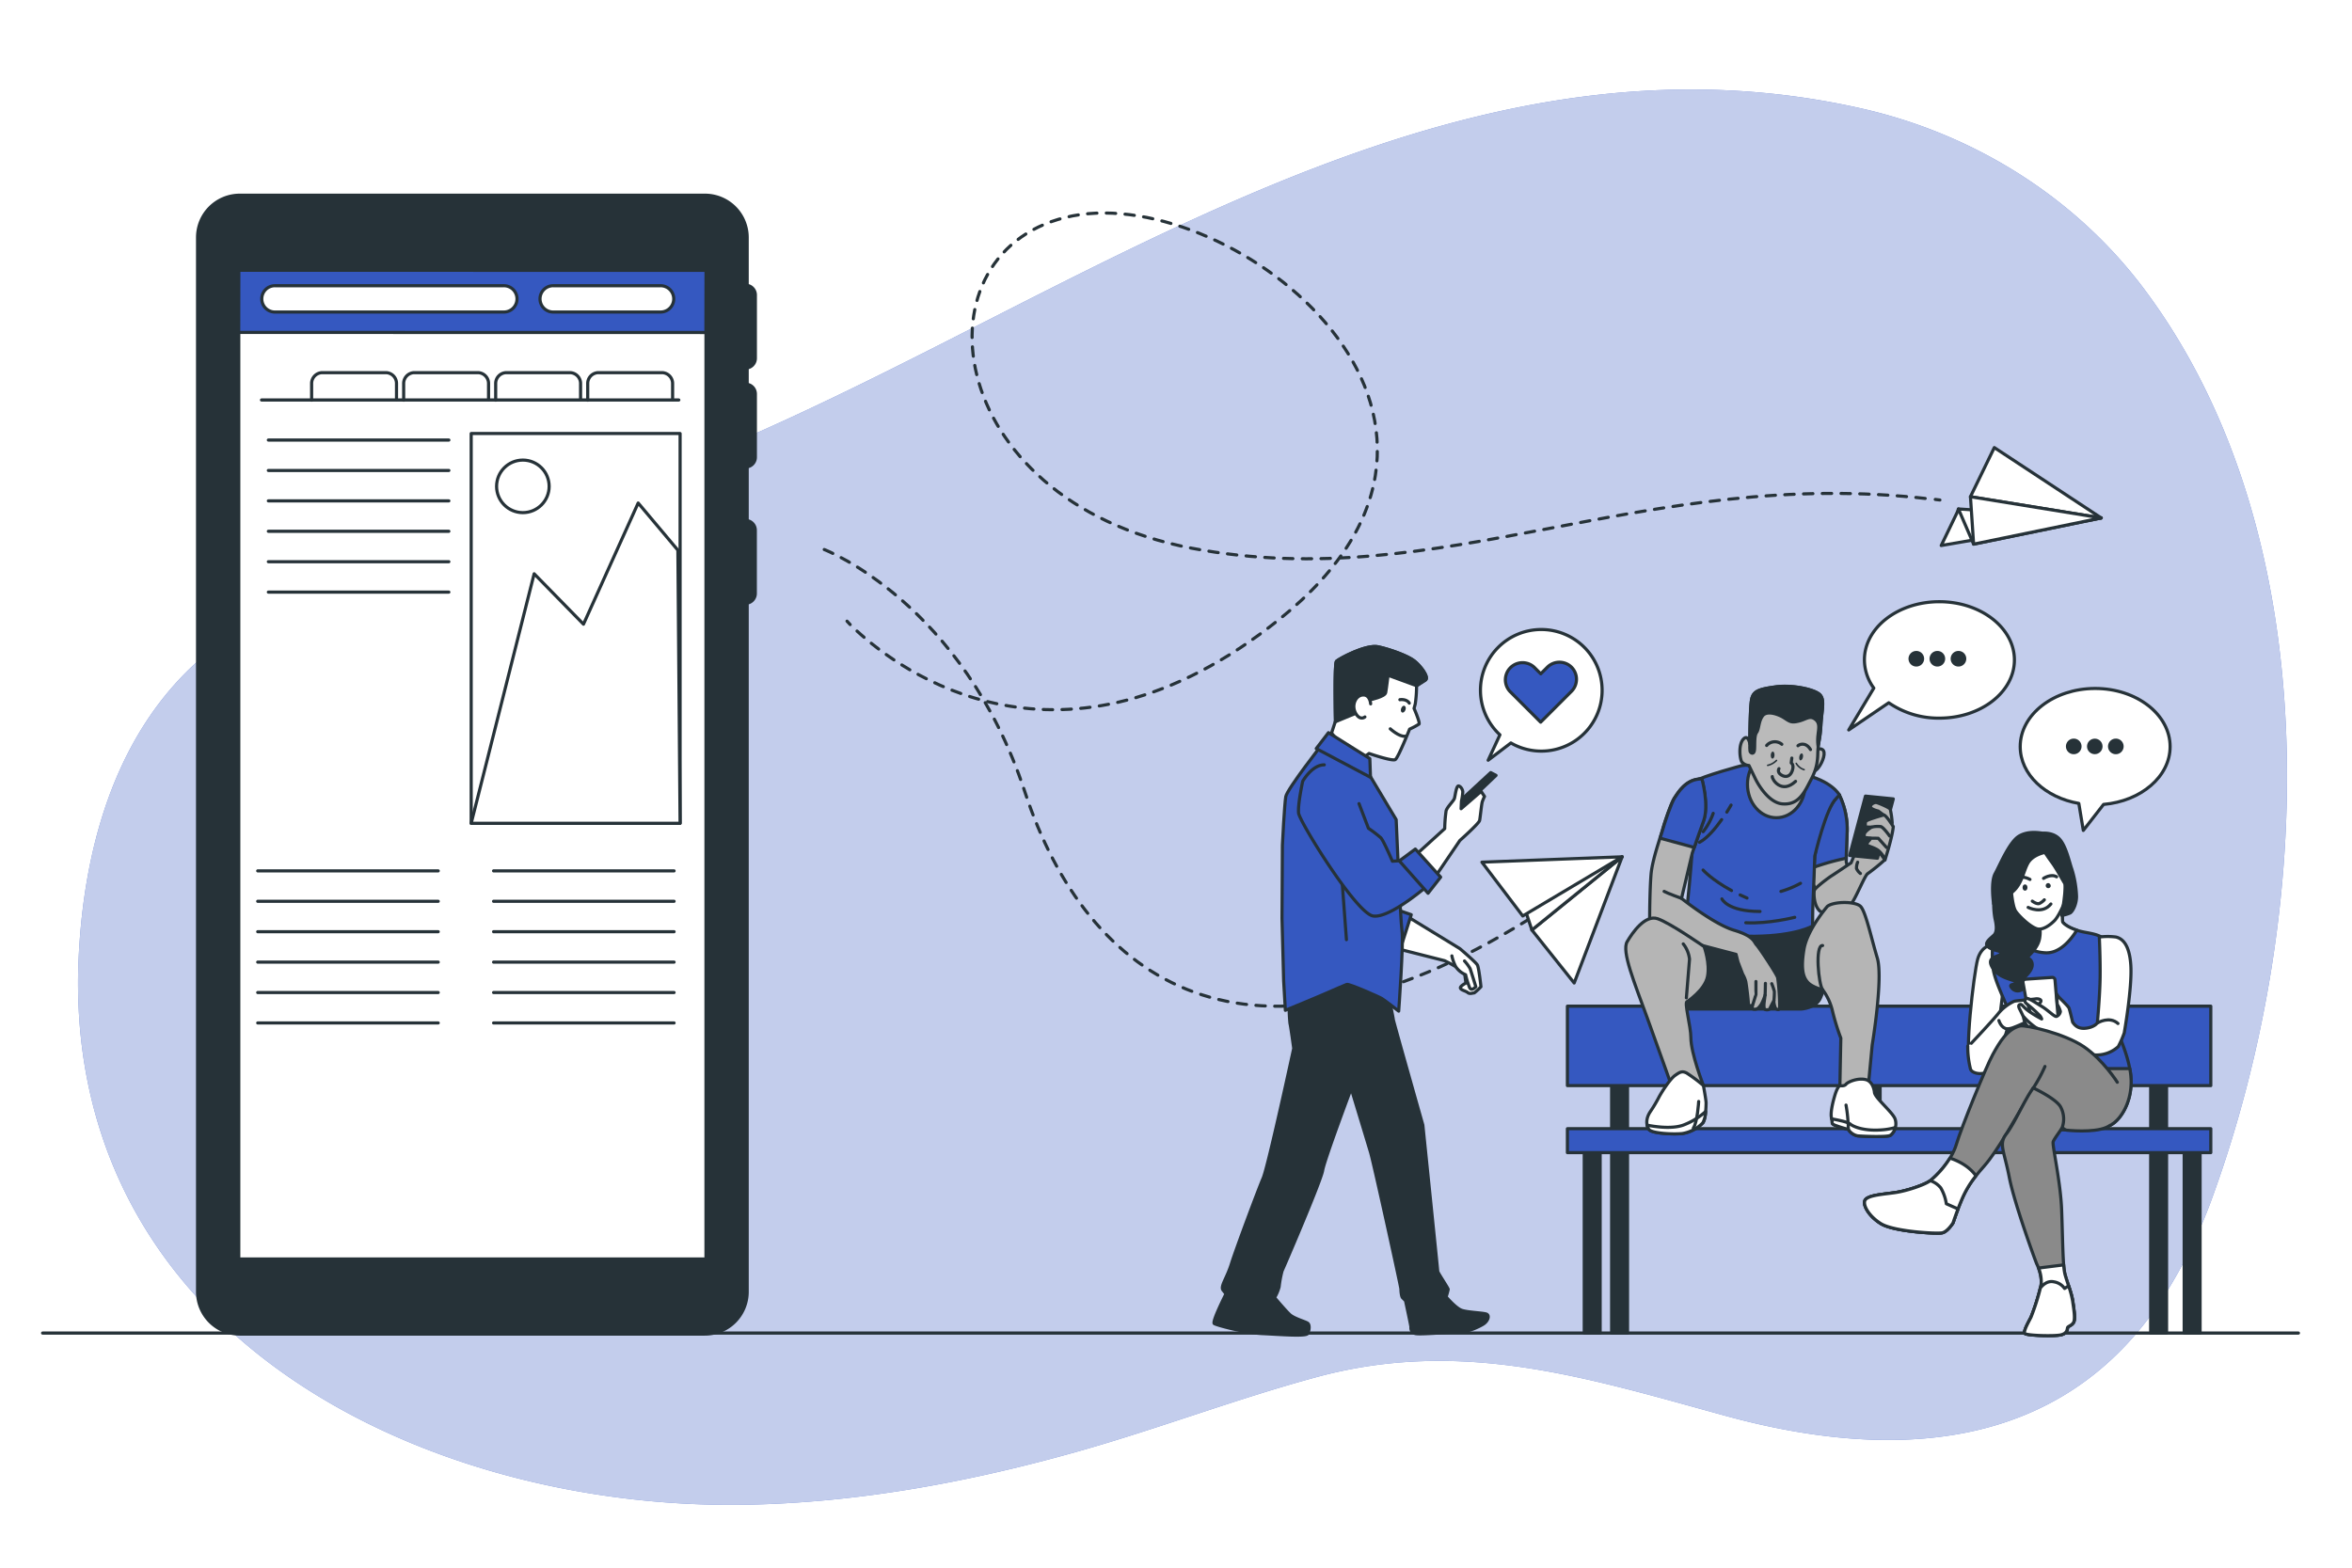 <svg class="animated" id="freepik_stories-brand-communication" xmlns="http://www.w3.org/2000/svg" viewBox="0 0 750 500" version="1.1" xmlns:xlink="http://www.w3.org/1999/xlink" xmlns:svgjs="http://svgjs.com/svgjs"><style>svg#freepik_stories-brand-communication:not(.animated) .animable {opacity: 0;}svg#freepik_stories-brand-communication.animated #freepik--background-simple--inject-99 {animation: 1s 1 forwards cubic-bezier(.36,-0.01,.5,1.38) fadeIn;animation-delay: 0s;}svg#freepik_stories-brand-communication.animated #freepik--Clouds--inject-99 {animation: 1.3s 1 forwards ease-in slideUp,1.5s Infinite  linear floating;animation-delay: 0s,1.3s;}svg#freepik_stories-brand-communication.animated #freepik--Target--inject-99 {animation: 1.5s Infinite  linear floating;animation-delay: 0s;}svg#freepik_stories-brand-communication.animated #freepik--paper-planes--inject-99 {animation: 1s 1 forwards cubic-bezier(.36,-0.01,.5,1.38) fadeIn;animation-delay: 0s;}svg#freepik_stories-brand-communication.animated #freepik--speech-bubbles-2--inject-99 {animation: 1.5s Infinite  linear heartbeat;animation-delay: 0s;}svg#freepik_stories-brand-communication.animated #freepik--speech-bubble-1--inject-99 {animation: 1.5s Infinite  linear floating;animation-delay: 0s;}            @keyframes fadeIn {                0% {                    opacity: 0;                }                100% {                    opacity: 1;                }            }                    @keyframes slideUp {                0% {                    opacity: 0;                    transform: translateY(30px);                }                100% {                    opacity: 1;                    transform: inherit;                }            }                    @keyframes floating {                0% {                    opacity: 1;                    transform: translateY(0px);                }                50% {                    transform: translateY(-10px);                }                100% {                    opacity: 1;                    transform: translateY(0px);                }            }                    @keyframes heartbeat {                0% {                    transform: scale(1);                }                10% {                    transform: scale(1.1);                }                30% {                    transform: scale(1);                }                40% {                    transform: scale(1);                }                50% {                    transform: scale(1.1);                }                60% {                    transform: scale(1);                }                100% {                    transform: scale(1);                }            }        .animator-hidden { display: none; }</style><g id="freepik--background-simple--inject-99" class="animable" style="transform-origin: 377.08px 254.256px;"><path d="M277.16,121.19C376.37,72.34,478.42,8.47,593.67,34.61c35.74,8.1,68.26,28.36,90.24,57.82,58.78,78.77,54,199.41,22.07,288.08a161.7,161.7,0,0,1-16.07,33.13c-32.42,50-87,52.38-139.72,37.92C505.6,439.32,466.1,426.73,420,439.17c-25.51,6.9-50.23,16.37-75.64,23.58-34.61,9.82-70.28,16.49-106.32,17.17C142.75,481.7,33.84,433.07,25.39,326.6a169,169,0,0,1-.33-20.75C27,263.35,41,220.78,80,198.72c39.14-22.19,85.58-31,127.46-46.7C231.22,143.07,254.32,132.44,277.16,121.19Z" style="fill: #3558C0; transform-origin: 377.08px 254.256px;" id="ely6ygta88dg" class="animable"></path><g id="elfykympurom9"><path d="M277.16,121.19C376.37,72.34,478.42,8.47,593.67,34.61c35.74,8.1,68.26,28.36,90.24,57.82,58.78,78.77,54,199.41,22.07,288.08a161.7,161.7,0,0,1-16.07,33.13c-32.42,50-87,52.38-139.72,37.92C505.6,439.32,466.1,426.73,420,439.17c-25.51,6.9-50.23,16.37-75.64,23.58-34.61,9.82-70.28,16.49-106.32,17.17C142.75,481.7,33.84,433.07,25.39,326.6a169,169,0,0,1-.33-20.75C27,263.35,41,220.78,80,198.72c39.14-22.19,85.58-31,127.46-46.7C231.22,143.07,254.32,132.44,277.16,121.19Z" style="fill: rgb(255, 255, 255); opacity: 0.7; transform-origin: 377.08px 254.256px;" class="animable" id="elbgf67gxffb"></path></g></g><g id="freepik--Clouds--inject-99" class="animable animator-hidden" style="transform-origin: 385.59px 162.36px;"><path d="M307.54,292s-18.15-19-28.06-19-23.93,14.86-28.06,16.51-15.68-9.08-25.58-6.6-19.81,16.5-22.28,17.33-17.34-5-23.94-1.65-16.39,7.29-16.39,7.29H338.91l-5-10.59s-1.65-11.56-13.2-14S307.54,292,307.54,292Z" style="fill: rgb(255, 255, 255); stroke: rgb(38, 50, 56); stroke-linecap: round; stroke-linejoin: round; transform-origin: 251.07px 289.44px;" id="el4kyu2ccl0kh" class="animable"></path><path d="M175.5,37.84s-18.16-19-28.06-19S123.5,33.71,119.37,35.37s-15.68-9.08-25.58-6.61S74,45.27,71.51,46.09s-17.33-5-23.94-1.65-16.39,7.3-16.39,7.3H206.86l-5-10.6s-1.66-11.55-13.21-14S175.5,37.84,175.5,37.84Z" style="fill: rgb(255, 255, 255); stroke: rgb(38, 50, 56); stroke-linecap: round; stroke-linejoin: round; transform-origin: 119.02px 35.29px;" id="elgbg9bochpuu" class="animable"></path><path d="M708.64,105.52s-18.15-19-28.06-19S656.65,101.39,652.52,103s-15.68-9.08-25.58-6.6-19.81,16.5-22.28,17.33-17.34-5-23.94-1.65-16.39,7.29-16.39,7.29H740l-5-10.59s-1.65-11.56-13.2-14S708.64,105.52,708.64,105.52Z" style="fill: rgb(255, 255, 255); stroke: rgb(38, 50, 56); stroke-linecap: round; stroke-linejoin: round; transform-origin: 652.165px 102.945px;" id="elrv9ntjcepq8" class="animable"></path></g><g id="freepik--Device--inject-99" class="animable" style="transform-origin: 151.935px 243.875px;"><path d="M237.77,117.37h0a3.1,3.1,0,0,1-3.11-3.1V94.09a3.1,3.1,0,0,1,3.1-3.11h0a3.11,3.11,0,0,1,3.11,3.11v20.18A3.1,3.1,0,0,1,237.77,117.37Z" style="fill: rgb(38, 50, 56); stroke: rgb(38, 50, 56); stroke-linecap: round; stroke-linejoin: round; transform-origin: 237.765px 104.175px;" id="eloqhzowvnq2n" class="animable"></path><path d="M237.76,148.93h0a3.1,3.1,0,0,1-3.1-3.1V125.65a3.11,3.11,0,0,1,3.11-3.11h0a3.1,3.1,0,0,1,3.1,3.11v20.18A3.1,3.1,0,0,1,237.76,148.93Z" style="fill: rgb(38, 50, 56); stroke: rgb(38, 50, 56); stroke-linecap: round; stroke-linejoin: round; transform-origin: 237.765px 135.735px;" id="eluzck2uakyj" class="animable"></path><path d="M237.76,192.39h0a3.1,3.1,0,0,1-3.11-3.1V169.11a3.1,3.1,0,0,1,3.1-3.1h0a3.1,3.1,0,0,1,3.1,3.1v20.18A3.1,3.1,0,0,1,237.76,192.39Z" style="fill: rgb(38, 50, 56); stroke: rgb(38, 50, 56); stroke-linecap: round; stroke-linejoin: round; transform-origin: 237.75px 179.2px;" id="elaqhedt30k9a" class="animable"></path><path d="M224.74,425.49l-148.27,0A13.48,13.48,0,0,1,63,412L63,75.73A13.47,13.47,0,0,1,76.52,62.26l148.27,0a13.48,13.48,0,0,1,13.47,13.48l0,336.26A13.48,13.48,0,0,1,224.74,425.49Z" style="fill: rgb(38, 50, 56); stroke: rgb(38, 50, 56); stroke-linecap: round; stroke-linejoin: round; transform-origin: 150.63px 243.875px;" id="elrz5snw95wq9" class="animable"></path><rect x="76.14" y="86.21" width="148.98" height="315.33" style="fill: rgb(255, 255, 255); stroke: rgb(38, 50, 56); stroke-linecap: round; stroke-linejoin: round; transform-origin: 150.63px 243.875px;" id="eli7l1p1y3f0d" class="animable"></rect><polygon points="225.1 106.05 76.12 106.02 76.16 86.2 225.14 86.22 225.1 106.05" style="fill: #3558C0; stroke: rgb(38, 50, 56); stroke-linecap: round; stroke-linejoin: round; transform-origin: 150.63px 96.125px;" id="elu25rxsvzmm" class="animable"></polygon><path d="M210.65,99.52H176.4a4.2,4.2,0,0,1-4.2-4.2h0a4.19,4.19,0,0,1,4.2-4.19h34.25a4.18,4.18,0,0,1,4.19,4.19h0A4.19,4.19,0,0,1,210.65,99.52Z" style="fill: rgb(255, 255, 255); stroke: rgb(38, 50, 56); stroke-linecap: round; stroke-linejoin: round; transform-origin: 193.52px 95.325px;" id="eld6vajc8wcvm" class="animable"></path><path d="M160.67,99.52h-73a4.19,4.19,0,0,1-4.19-4.2h0a4.18,4.18,0,0,1,4.19-4.19h73a4.18,4.18,0,0,1,4.19,4.19h0A4.19,4.19,0,0,1,160.67,99.52Z" style="fill: rgb(255, 255, 255); stroke: rgb(38, 50, 56); stroke-linecap: round; stroke-linejoin: round; transform-origin: 124.17px 95.325px;" id="el45yxqdwakdq" class="animable"></path><rect x="150.25" y="138.27" width="66.62" height="124.31" style="fill: rgb(255, 255, 255); stroke: rgb(38, 50, 56); stroke-linecap: round; stroke-linejoin: round; transform-origin: 183.56px 200.425px;" id="elqa0xc1ozgh" class="animable"></rect><polygon points="150.25 262.58 170.33 183 186.06 199.08 203.5 160.43 216.16 175.48 216.86 262.58 150.25 262.58" style="fill: rgb(255, 255, 255); stroke: rgb(38, 50, 56); stroke-linecap: round; stroke-linejoin: round; transform-origin: 183.555px 211.505px;" id="el3atitl74s5f" class="animable"></polygon><g id="elbfntxolcese"><circle cx="166.73" cy="155.12" r="8.38" style="fill: rgb(255, 255, 255); stroke: rgb(38, 50, 56); stroke-linecap: round; stroke-linejoin: round; transform-origin: 166.73px 155.12px; transform: rotate(-79.48deg);" class="animable" id="ellh3v6e166f"></circle></g><line x1="83.39" y1="127.57" x2="216.46" y2="127.57" style="fill: none; stroke: rgb(38, 50, 56); stroke-linecap: round; stroke-linejoin: round; transform-origin: 149.925px 127.57px;" id="elemecof35stn" class="animable"></line><path d="M99.37,127.63v-5.26a3.46,3.46,0,0,1,3.39-3.52h20.3a3.45,3.45,0,0,1,3.38,3.52v5" style="fill: none; stroke: rgb(38, 50, 56); stroke-linecap: round; stroke-linejoin: round; transform-origin: 112.905px 123.24px;" id="elu6rpc4n4rlr" class="animable"></path><path d="M128.72,127.63v-5.26a3.45,3.45,0,0,1,3.38-3.52h20.3a3.46,3.46,0,0,1,3.39,3.52v5" style="fill: none; stroke: rgb(38, 50, 56); stroke-linecap: round; stroke-linejoin: round; transform-origin: 142.255px 123.24px;" id="elwco7awgu6g" class="animable"></path><path d="M158.06,127.63v-5.26a3.46,3.46,0,0,1,3.38-3.52h20.31a3.45,3.45,0,0,1,3.38,3.52v5" style="fill: none; stroke: rgb(38, 50, 56); stroke-linecap: round; stroke-linejoin: round; transform-origin: 171.595px 123.24px;" id="eluaab30hyrxg" class="animable"></path><path d="M187.41,127.63v-5.26a3.45,3.45,0,0,1,3.38-3.52h20.3a3.46,3.46,0,0,1,3.39,3.52v5" style="fill: none; stroke: rgb(38, 50, 56); stroke-linecap: round; stroke-linejoin: round; transform-origin: 200.945px 123.24px;" id="el3xcunpyjb5o" class="animable"></path><line x1="85.57" y1="140.35" x2="143.13" y2="140.35" style="fill: none; stroke: rgb(38, 50, 56); stroke-linecap: round; stroke-linejoin: round; transform-origin: 114.35px 140.35px;" id="el128ig7bodn4" class="animable"></line><line x1="85.57" y1="150.05" x2="143.13" y2="150.05" style="fill: none; stroke: rgb(38, 50, 56); stroke-linecap: round; stroke-linejoin: round; transform-origin: 114.35px 150.05px;" id="els2b1d5xhihs" class="animable"></line><line x1="85.57" y1="159.75" x2="143.13" y2="159.75" style="fill: none; stroke: rgb(38, 50, 56); stroke-linecap: round; stroke-linejoin: round; transform-origin: 114.35px 159.75px;" id="eldfn6a3gqg1u" class="animable"></line><line x1="85.57" y1="169.45" x2="143.13" y2="169.45" style="fill: none; stroke: rgb(38, 50, 56); stroke-linecap: round; stroke-linejoin: round; transform-origin: 114.35px 169.45px;" id="elju1jr4fi5m" class="animable"></line><line x1="85.57" y1="179.15" x2="143.13" y2="179.15" style="fill: none; stroke: rgb(38, 50, 56); stroke-linecap: round; stroke-linejoin: round; transform-origin: 114.35px 179.15px;" id="eldhlr4r3qdqk" class="animable"></line><line x1="85.57" y1="188.85" x2="143.13" y2="188.85" style="fill: none; stroke: rgb(38, 50, 56); stroke-linecap: round; stroke-linejoin: round; transform-origin: 114.35px 188.85px;" id="el4kksygzisdh" class="animable"></line><line x1="157.39" y1="277.76" x2="214.95" y2="277.76" style="fill: none; stroke: rgb(38, 50, 56); stroke-linecap: round; stroke-linejoin: round; transform-origin: 186.17px 277.76px;" id="elb9k41xmg18" class="animable"></line><line x1="157.39" y1="287.46" x2="214.95" y2="287.46" style="fill: none; stroke: rgb(38, 50, 56); stroke-linecap: round; stroke-linejoin: round; transform-origin: 186.17px 287.46px;" id="elyhi9nft7zad" class="animable"></line><line x1="157.39" y1="297.16" x2="214.95" y2="297.16" style="fill: none; stroke: rgb(38, 50, 56); stroke-linecap: round; stroke-linejoin: round; transform-origin: 186.17px 297.16px;" id="elesm23el2fr" class="animable"></line><line x1="157.39" y1="306.86" x2="214.95" y2="306.86" style="fill: none; stroke: rgb(38, 50, 56); stroke-linecap: round; stroke-linejoin: round; transform-origin: 186.17px 306.86px;" id="elkj0muqqdblh" class="animable"></line><line x1="157.39" y1="316.56" x2="214.95" y2="316.56" style="fill: none; stroke: rgb(38, 50, 56); stroke-linecap: round; stroke-linejoin: round; transform-origin: 186.17px 316.56px;" id="elakt7zf4o96f" class="animable"></line><line x1="157.39" y1="326.26" x2="214.95" y2="326.26" style="fill: none; stroke: rgb(38, 50, 56); stroke-linecap: round; stroke-linejoin: round; transform-origin: 186.17px 326.26px;" id="elnshifvpgch" class="animable"></line><line x1="82.18" y1="277.76" x2="139.74" y2="277.76" style="fill: none; stroke: rgb(38, 50, 56); stroke-linecap: round; stroke-linejoin: round; transform-origin: 110.96px 277.76px;" id="el7jbd5p2ui19" class="animable"></line><line x1="82.18" y1="287.46" x2="139.74" y2="287.46" style="fill: none; stroke: rgb(38, 50, 56); stroke-linecap: round; stroke-linejoin: round; transform-origin: 110.96px 287.46px;" id="el41fyp5o36q7" class="animable"></line><line x1="82.18" y1="297.16" x2="139.74" y2="297.16" style="fill: none; stroke: rgb(38, 50, 56); stroke-linecap: round; stroke-linejoin: round; transform-origin: 110.96px 297.16px;" id="el7wzjsd4a9rs" class="animable"></line><line x1="82.18" y1="306.86" x2="139.74" y2="306.86" style="fill: none; stroke: rgb(38, 50, 56); stroke-linecap: round; stroke-linejoin: round; transform-origin: 110.96px 306.86px;" id="eljnap0h1yqqc" class="animable"></line><line x1="82.18" y1="316.56" x2="139.74" y2="316.56" style="fill: none; stroke: rgb(38, 50, 56); stroke-linecap: round; stroke-linejoin: round; transform-origin: 110.96px 316.56px;" id="ell7j6pg2rgvp" class="animable"></line><line x1="82.18" y1="326.26" x2="139.74" y2="326.26" style="fill: none; stroke: rgb(38, 50, 56); stroke-linecap: round; stroke-linejoin: round; transform-origin: 110.96px 326.26px;" id="elwmp2ofyrid" class="animable"></line></g><g id="freepik--Floor--inject-99" class="animable" style="transform-origin: 373.25px 425.17px;"><line x1="13.58" y1="425.17" x2="732.92" y2="425.17" style="fill: none; stroke: rgb(38, 50, 56); stroke-linecap: round; stroke-linejoin: round; transform-origin: 373.25px 425.17px;" id="elbt7g67b4aha" class="animable"></line></g><g id="freepik--Target--inject-99" class="animable animator-hidden" style="transform-origin: 498.828px 84.67px;"><g id="el3e6bik1tw0x"><circle cx="512.39" cy="84.67" r="45.29" style="fill: rgb(38, 50, 56); stroke: rgb(38, 50, 56); stroke-linecap: round; stroke-linejoin: round; transform-origin: 512.39px 84.67px; transform: rotate(-66.83deg);" class="animable" id="ellts8v9l1gmh"></circle></g><g id="elzvljwomglx"><circle cx="512.39" cy="84.67" r="36.27" style="fill: rgb(255, 255, 255); stroke: rgb(38, 50, 56); stroke-linecap: round; stroke-linejoin: round; transform-origin: 512.39px 84.67px; transform: rotate(-45deg);" class="animable" id="elb56eh0zw1f"></circle></g><g id="ellxkffibmd6n"><circle cx="512.39" cy="84.67" r="23.22" style="fill: rgb(38, 50, 56); stroke: rgb(38, 50, 56); stroke-linecap: round; stroke-linejoin: round; transform-origin: 512.39px 84.67px; transform: rotate(-45deg);" class="animable" id="el6izevlub9k"></circle></g><g id="el3thdnujpcdf"><circle cx="512.39" cy="84.67" r="13.12" style="fill: rgb(255, 255, 255); stroke: rgb(26, 0, 79); stroke-miterlimit: 10; transform-origin: 512.39px 84.67px; transform: rotate(-45deg);" class="animable" id="ellljpcv5ozcl"></circle></g><path d="M511.29,85.77H450.38v-2.2h60.91a1.1,1.1,0,0,1,1.1,1.1h0A1.1,1.1,0,0,1,511.29,85.77Z" style="fill: rgb(38, 50, 56); transform-origin: 481.385px 84.67px;" id="el1wjt41h2it6" class="animable"></path><polygon points="444.96 76.86 445.3 77.25 451.67 83.56 432.62 83.56 425.81 76.86 444.96 76.86" style="fill: rgb(38, 50, 56); stroke: rgb(38, 50, 56); stroke-linecap: round; stroke-linejoin: round; transform-origin: 438.74px 80.21px;" id="elkzg0k37zrj" class="animable"></polygon><path d="M425.81,92.22l6.81-6.47h19.05a40.91,40.91,0,0,0-6.76,6.47Z" style="fill: rgb(38, 50, 56); stroke: rgb(38, 50, 56); stroke-linecap: round; stroke-linejoin: round; transform-origin: 438.74px 88.985px;" id="elu9byyxrwmbg" class="animable"></path></g><g id="freepik--Plants--inject-99" class="animable animator-hidden" style="transform-origin: 177.913px 380.925px;"><path d="M16.39,392.61a14.2,14.2,0,0,0,4.16.14s-.77-1.87-.84-2c-.74-1.29-2.94-3.35-4.57-3a2,2,0,0,0-1.4,2.59A4.13,4.13,0,0,0,16.39,392.61Z" style="fill: rgb(38, 50, 56); transform-origin: 17.09px 390.276px;" id="ele7sqqo1ptjb" class="animable"></path><path d="M54,379.76c-1.67-.05-3.47,2.37-4,3.77,0,.12-.51,2.1-.48,2.1h0c-.29.38-.59.79-.91,1.25-.59.84-1.25,1.8-1.89,2.9a33.82,33.82,0,0,0-1.91,3.62,25,25,0,0,0-1.54,4.32.11.11,0,0,0,0,.05c0-.49-.16-1.85-.18-1.95-.3-1.46-1.74-4.11-3.41-4.29a2,2,0,0,0-2.13,2,4.09,4.09,0,0,0,1.82,3,13.61,13.61,0,0,0,3.86,1.43,34.1,34.1,0,0,0-.75,4.61c-.1.9-.16,1.81-.21,2.73,0-.42-.08-.8-.09-.85-.3-1.46-1.75-4.11-3.41-4.29a2,2,0,0,0-2.13,2,4.12,4.12,0,0,0,1.82,3,13.19,13.19,0,0,0,3.74,1.39c0,.35,0,.71-.05,1.06-.07,1.68-.14,3.37-.25,5,0,.58-.1,1.15-.16,1.72,0-.37-.07-.69-.08-.74-.3-1.46-1.75-4.1-3.41-4.28a2,2,0,0,0-2.13,2,4.14,4.14,0,0,0,1.81,3,12.51,12.51,0,0,0,3.65,1.37c-.08.59-.16,1.17-.26,1.73-.08.38-.13.76-.23,1.14l-.27,1.12c-.2.71-.4,1.44-.61,2.12-.14.48-.29.93-.43,1.39.05-.58.11-1.72.11-1.81a7.73,7.73,0,0,0-1.31-3.65,3.18,3.18,0,0,0-.06-.43A2,2,0,0,0,36,415.79c-1.57.55-2.38,3.45-2.35,4.94,0,.09.14,1,.23,1.64-.11-.34-.21-.68-.33-1-.22-.7-.46-1.39-.72-2.14l-.42-1.07c-.13-.36-.31-.73-.47-1.1-.38-.85-.81-1.68-1.27-2.52a13.12,13.12,0,0,0,3.61-1.67,4.16,4.16,0,0,0,1.59-3.1,2,2,0,0,0-2.28-1.86c-1.65.31-2.89,3.06-3.08,4.54,0,.09,0,1.17,0,1.76-.28-.5-.55-1-.85-1.5-.85-1.44-1.76-2.86-2.66-4.29l-.81-1.31a13.93,13.93,0,0,0,3.74-1.72,4.11,4.11,0,0,0,1.58-3.09,2,2,0,0,0-2.28-1.86c-1.64.31-2.88,3-3.07,4.53,0,.11,0,1.66,0,2.06-.6-1-1.19-1.93-1.73-2.91A36,36,0,0,1,22.44,400a13.86,13.86,0,0,0,3.77-1.72,4.11,4.11,0,0,0,1.58-3.09,2,2,0,0,0-2.28-1.86c-1.64.3-2.88,3.05-3.07,4.53,0,.12,0,1.78,0,2.09a2.72,2.72,0,0,1-.11-.25,25.38,25.38,0,0,1-1.18-4.37c-.15-.82-.25-1.61-.34-2.38a13.73,13.73,0,0,0,3.84-1.28,4.17,4.17,0,0,0,1.92-2.91,2,2,0,0,0-2.07-2.09c-1.66.12-3.2,2.71-3.55,4.16,0,.08-.12.91-.19,1.51,0-.35-.07-.71-.1-1.05-.09-1.26-.1-2.42-.1-3.45,0-.58,0-1.11.05-1.6a13.38,13.38,0,0,0,2.8-2.89,4.18,4.18,0,0,0,.36-3.46A2,2,0,0,0,21,379c-1.42.88-1.59,3.89-1.23,5.33,0,.13.74,2,.76,2l0,0c0,.48-.06,1-.07,1.54,0,1-.05,2.19,0,3.46a36.7,36.7,0,0,0,.4,4.08,26.49,26.49,0,0,0,1.1,4.45s0,0,0,.05c-.29-.39-1.15-1.46-1.22-1.53-1.06-1.06-3.72-2.47-5.21-1.7a2,2,0,0,0-.66,2.87A4.13,4.13,0,0,0,18,401a13.92,13.92,0,0,0,4-.94A34.81,34.81,0,0,0,24,404.32c.42.8.87,1.6,1.34,2.39l-.55-.66c-1.05-1.05-3.72-2.46-5.2-1.7a2,2,0,0,0-.66,2.87A4.09,4.09,0,0,0,22,408.69a13.12,13.12,0,0,0,3.9-.9l.53.91c.87,1.45,1.75,2.89,2.56,4.33.29.5.55,1,.82,1.52l-.47-.57c-1.06-1.05-3.72-2.46-5.21-1.69a2,2,0,0,0-.66,2.86,4.14,4.14,0,0,0,3.15,1.48,12.59,12.59,0,0,0,3.79-.87c.26.53.52,1.06.74,1.59.15.36.31.7.44,1.07L32,419.5c.23.7.46,1.42.66,2.11.15.48.28.93.41,1.39-.28-.5-.85-1.49-.91-1.57-.88-1.19-3.3-3-4.89-2.46a2,2,0,0,0-1.08,2.73,4.12,4.12,0,0,0,2.89,1.94,13.81,13.81,0,0,0,4.08-.32c.21.76.41,1.5.59,2.21l.08.31h1c-.05-.19-.1-.37-.15-.57-.22-.77-.46-1.6-.72-2.44a21.09,21.09,0,0,0,2.2-1.24,14.58,14.58,0,0,0,3.48,1.89c-.24.75-.48,1.48-.72,2.17a1.07,1.07,0,0,0-.07.19h1c.24-.73.48-1.51.71-2.31a13.68,13.68,0,0,0,4.1,0,4.17,4.17,0,0,0,2.74-2.15,2,2,0,0,0-1.3-2.64c-1.62-.41-3.89,1.57-4.69,2.83,0,.07-.46.94-.71,1.49.1-.35.2-.68.3-1,.2-.71.38-1.42.57-2.18.08-.37.16-.75.25-1.13s.14-.78.21-1.17c.14-.92.25-1.86.33-2.8a13.23,13.23,0,0,0,3.93.59,4.09,4.09,0,0,0,3-1.71,2,2,0,0,0-.87-2.8c-1.54-.66-4.09.95-5.07,2.08-.06.07-.67,1-1,1.45q.08-.84.12-1.71c.08-1.67.11-3.36.15-5,0-.52,0-1,0-1.55a13.94,13.94,0,0,0,4.07.64,4.19,4.19,0,0,0,3-1.71,2,2,0,0,0-.88-2.81c-1.54-.65-4.09,1-5.06,2.08-.08.09-1,1.37-1.16,1.71,0-1.14.08-2.27.17-3.38a35.37,35.37,0,0,1,.63-4.47,13.83,13.83,0,0,0,4.09.64,4.12,4.12,0,0,0,3-1.71,2,2,0,0,0-.88-2.81c-1.54-.65-4.09,1-5.06,2.09-.08.09-1,1.46-1.17,1.73,0-.09,0-.18,0-.26a24.93,24.93,0,0,1,1.43-4.3c.32-.77.67-1.49,1-2.18A13.3,13.3,0,0,0,50,392.37,4.13,4.13,0,0,0,53.21,391a2,2,0,0,0-.56-2.89c-1.46-.82-4.17.5-5.26,1.52-.06.05-.6.68-1,1.14.17-.31.33-.63.5-.92.61-1.1,1.25-2.07,1.82-2.93.32-.48.63-.91.92-1.32a13.16,13.16,0,0,0,3.93-.86,4.15,4.15,0,0,0,2.21-2.69A2,2,0,0,0,54,379.76Z" style="fill: rgb(38, 50, 56); transform-origin: 35.156px 402.296px;" id="el4lhqtixlguv" class="animable"></path><path d="M46,391s.38-2,.39-2.12c.1-1.48-.6-4.42-2.15-5a2,2,0,0,0-2.6,1.39,4.17,4.17,0,0,0,1,3.34A14.25,14.25,0,0,0,46,391Z" style="fill: rgb(38, 50, 56); transform-origin: 43.999px 387.383px;" id="eleanvq134w65" class="animable"></path><path d="M269.41,360.38c2.18.95,7.5.83,7.51.83s-1.15-3.49-1.25-3.7c-1.17-2.45-4.87-6.49-7.87-6.08a3.59,3.59,0,0,0-2.89,4.5C265.41,358,267.55,359.57,269.41,360.38Z" style="fill: rgb(38, 50, 56); transform-origin: 270.85px 356.308px;" id="el1gi2eldulx7" class="animable"></path><path d="M271.25,375.81c2.26.33,7-1.05,7.39-1.16a64.86,64.86,0,0,0,2.88,8q1,2.26,2.09,4.52c-.43-.64-.83-1.2-.89-1.28-1.77-2.05-6.41-5-9.2-3.78a3.6,3.6,0,0,0-1.59,5.11c1,1.87,3.5,2.8,5.5,3.09s6.12-.79,7.19-1.1c.29.58.56,1.15.85,1.72,1.38,2.74,2.76,5.47,4,8.19.45,1,.86,1.92,1.27,2.88-.38-.56-.71-1-.77-1.1-1.77-2.05-6.41-5-9.2-3.78a3.59,3.59,0,0,0-1.59,5.1c1,1.88,3.5,2.81,5.5,3.1s5.72-.7,7-1.05c.39,1,.78,2,1.12,3,.21.68.47,1.31.64,2s.38,1.36.57,2c.31,1.3.64,2.64.91,3.91.19.88.36,1.73.54,2.58-.44-1-1.33-2.82-1.43-3-1.44-2.3-5.58-5.88-8.52-5.14a3.6,3.6,0,0,0-2.34,4.81c.73,2,3,3.3,5,3.89,2.13.66,6.85.06,7.44,0,.28,1.41.54,2.79.77,4.09.17,1,.33,1.89.47,2.77h1.89c-.18-1-.38-2-.59-3.1-.28-1.44-.61-3-1-4.52a41,41,0,0,0,4.16-2c1.55,1.69,5.53,3.65,6,3.91-.55,1.33-1.09,2.62-1.61,3.83-.28.64-.55,1.24-.82,1.84h2c.15-.38.31-.75.47-1.14.56-1.35,1.13-2.81,1.69-4.31.57.12,5.25,1.07,7.42.58,2-.45,4.37-1.56,5.25-3.52a3.58,3.58,0,0,0-2-5c-2.88-1-7.27,2.3-8.88,4.48-.09.13-1,1.64-1.5,2.61.23-.62.46-1.21.68-1.85.46-1.25.89-2.51,1.34-3.87q.3-1,.6-2c.22-.66.36-1.39.54-2.1.4-1.64.71-3.33,1-5,1.1.4,5,1.76,7.05,1.62s4.55-.88,5.72-2.68a3.59,3.59,0,0,0-1.21-5.21c-2.7-1.39-7.53,1.18-9.45,3.09-.12.12-1.35,1.64-2,2.49.16-1,.32-2,.45-3.09.37-3,.66-6.06,1-9.11.09-.94.19-1.87.29-2.8.39.15,5,1.87,7.28,1.71,2-.14,4.55-.89,5.72-2.68a3.59,3.59,0,0,0-1.21-5.21c-2.69-1.39-7.53,1.17-9.45,3.09-.15.14-1.91,2.34-2.33,2.92.22-2.05.46-4.09.77-6.09a62.9,62.9,0,0,1,1.75-8c.18.07,5,1.89,7.32,1.72,2-.14,4.55-.88,5.72-2.68a3.58,3.58,0,0,0-1.2-5.2c-2.7-1.4-7.54,1.17-9.46,3.08-.15.15-2,2.52-2.35,3,0-.15.07-.31.12-.46a46.08,46.08,0,0,1,3.17-7.59c.69-1.35,1.43-2.6,2.17-3.81.86.43,4.83,2.36,6.94,2.44s4.62-.38,6-2a3.6,3.6,0,0,0-.63-5.31c-2.53-1.68-7.62.34-9.74,2-.11.09-1.18,1.15-2,1.94.35-.54.69-1.1,1-1.61,1.27-1.91,2.55-3.58,3.7-5.06.65-.83,1.27-1.57,1.85-2.25,1.06,0,5.36-.15,7.24-1s3.92-2.47,4.37-4.57a3.59,3.59,0,0,0-3-4.42c-3-.33-6.6,3.81-7.7,6.29-.1.21-1.21,3.73-1.15,3.73h.06c-.57.65-1.17,1.35-1.82,2.13-1.18,1.45-2.5,3.1-3.81,5a63.08,63.08,0,0,0-4,6.31,46,46,0,0,0-3.38,7.61l0,.1c0-.89,0-3.38-.05-3.57-.35-2.69-2.6-7.68-5.59-8.23a3.59,3.59,0,0,0-4.14,3.38c-.17,2.13,1.37,4.27,2.88,5.62,1.71,1.52,6.43,3,6.81,3.11a64.54,64.54,0,0,0-2,8.25c-.29,1.62-.53,3.26-.75,4.92,0-.77,0-1.46,0-1.56-.35-2.69-2.6-7.67-5.59-8.23a3.6,3.6,0,0,0-4.14,3.38c-.17,2.14,1.38,4.28,2.88,5.62s5.54,2.71,6.61,3.05c-.08.63-.17,1.27-.24,1.9-.37,3-.72,6.09-1.15,9.06-.15,1-.34,2.08-.53,3.1,0-.68,0-1.25,0-1.34-.34-2.69-2.6-7.68-5.58-8.23A3.6,3.6,0,0,0,302.6,397c-.17,2.13,1.38,4.27,2.89,5.62s5.15,2.57,6.41,3c-.22,1.05-.44,2.1-.7,3.1-.2.68-.34,1.35-.57,2s-.43,1.33-.65,2c-.45,1.26-.91,2.55-1.39,3.76-.32.85-.65,1.65-1,2.45.16-1,.44-3.08.44-3.26a14,14,0,0,0-1.87-6.78,4.3,4.3,0,0,0-.05-.8,3.58,3.58,0,0,0-4.39-3c-2.93.78-4.79,5.93-4.93,8.63,0,.16.09,1.91.18,3-.15-.63-.29-1.26-.45-1.91-.3-1.3-.65-2.58-1-4-.2-.66-.41-1.33-.61-2s-.48-1.36-.71-2.05c-.58-1.58-1.25-3.16-2-4.74,1.13-.27,5.15-1.29,6.77-2.53s3.31-3.25,3.29-5.39a3.6,3.6,0,0,0-3.88-3.68c-3,.32-5.64,5.13-6.18,7.79,0,.16-.22,2.11-.3,3.18-.43-.94-.85-1.88-1.32-2.83-1.35-2.71-2.8-5.42-4.23-8.13-.44-.83-.87-1.66-1.3-2.49.4-.09,5.21-1.2,7-2.59,1.61-1.23,3.31-3.25,3.3-5.39a3.6,3.6,0,0,0-3.88-3.68c-3,.33-5.64,5.13-6.19,7.79,0,.2-.29,3-.32,3.72-1-1.83-1.88-3.66-2.73-5.51a64.38,64.38,0,0,1-3-7.65c.19,0,5.21-1.18,7.06-2.6,1.6-1.23,3.31-3.25,3.29-5.39a3.59,3.59,0,0,0-3.88-3.68c-3,.33-5.63,5.14-6.18,7.79,0,.21-.32,3.23-.33,3.78,0-.15-.11-.31-.15-.46a46.43,46.43,0,0,1-1.54-8.08c-.17-1.5-.24-3-.29-4.37,1-.11,5.32-.7,7.13-1.79s3.65-2.87,3.87-5a3.6,3.6,0,0,0-3.46-4.08c-3,0-6.16,4.49-7,7.06,0,.15-.35,1.62-.55,2.7,0-.64,0-1.3,0-1.91,0-2.29.14-4.39.29-6.25.09-1.06.19-2,.3-2.91.88-.6,4.39-3.08,5.47-4.85s1.91-4.23,1.12-6.22a3.59,3.59,0,0,0-4.94-2c-2.7,1.39-3.41,6.82-3,9.5,0,.23,1.06,3.77,1.1,3.74l.06,0c-.12.86-.24,1.78-.35,2.79-.18,1.86-.37,4-.43,6.27a63.27,63.27,0,0,0,.18,7.44,46.63,46.63,0,0,0,1.38,8.21l0,.1c-.48-.75-1.88-2.8-2-2.95-1.77-2.05-6.4-5-9.2-3.78a3.59,3.59,0,0,0-1.59,5.1C266.77,374.59,269.24,375.52,271.25,375.81Z" style="fill: rgb(38, 50, 56); transform-origin: 303.64px 380.595px;" id="elr45v7zom3lf" class="animable"></path><path d="M323.3,361.55c.05,0,1-3.54,1-3.77.37-2.69-.48-8.1-3.21-9.42a3.6,3.6,0,0,0-4.89,2.17c-.74,2,.19,4.48,1.29,6.18C318.79,358.71,323.3,361.55,323.3,361.55Z" style="fill: rgb(38, 50, 56); transform-origin: 320.158px 354.799px;" id="elxwuqlpxu0z" class="animable"></path></g><g id="freepik--paper-planes--inject-99" class="animable" style="transform-origin: 466.43px 194.435px;"><polyline points="624.5 162.33 624.08 163.47 619.01 173.99 670.03 165.19" style="fill: rgb(255, 255, 255); stroke: rgb(38, 50, 56); stroke-linecap: round; stroke-linejoin: round; transform-origin: 644.52px 168.16px;" id="elv9waqr0t5c" class="animable"></polyline><polygon points="629.34 173.55 624.5 162.33 670.03 165.19 629.34 173.55" style="fill: rgb(255, 255, 255); stroke: rgb(38, 50, 56); stroke-linecap: round; stroke-linejoin: round; transform-origin: 647.265px 167.94px;" id="elaxgyfavmyq" class="animable"></polygon><polygon points="670.03 165.19 635.94 142.75 628.33 158.42 670.03 165.19" style="fill: rgb(255, 255, 255); stroke: rgb(38, 50, 56); stroke-linecap: round; stroke-linejoin: round; transform-origin: 649.18px 153.97px;" id="elazvpn69xytf" class="animable"></polygon><polygon points="670.03 165.19 629.34 173.55 628.33 158.42 670.03 165.19" style="fill: rgb(255, 255, 255); stroke: rgb(38, 50, 56); stroke-linecap: round; stroke-linejoin: round; transform-origin: 649.18px 165.985px;" id="elc5zy3ncjg0p" class="animable"></polygon><path d="M270.1,198.12s.35.39,1,1.08" style="fill: none; stroke: rgb(38, 50, 56); stroke-linecap: round; stroke-linejoin: round; transform-origin: 270.6px 198.66px;" id="elck8npcqhn07" class="animable"></path><path d="M273.29,201.27c13.07,12.06,65.24,51.9,134.74-3.81,80.63-64.64-14.66-138.6-66-128.61s-42.64,90.62,38,106c79.76,15.16,143.87-26.41,235.56-15.69" style="fill: none; stroke: rgb(38, 50, 56); stroke-linecap: round; stroke-linejoin: round; stroke-dasharray: 2.989, 2.989; transform-origin: 444.44px 147.147px;" id="elc33ko0xrt7m" class="animable"></path><path d="M617.11,159.29l1.48.18" style="fill: none; stroke: rgb(38, 50, 56); stroke-linecap: round; stroke-linejoin: round; transform-origin: 617.85px 159.38px;" id="elp1qt96g6cz" class="animable"></path><polygon points="501.97 313.52 488.48 296.61 517.26 273.27 501.97 313.52" style="fill: rgb(255, 255, 255); stroke: rgb(38, 50, 56); stroke-linecap: round; stroke-linejoin: round; transform-origin: 502.87px 293.395px;" id="elshaxy916qmg" class="animable"></polygon><polygon points="488.48 296.61 486.39 290.29 517.26 273.27 488.48 296.61" style="fill: rgb(255, 255, 255); stroke: rgb(38, 50, 56); stroke-linecap: round; stroke-linejoin: round; transform-origin: 501.825px 284.94px;" id="eltmyyjzcjey" class="animable"></polygon><polygon points="517.26 273.27 485.57 292.14 472.55 274.98 517.26 273.27" style="fill: rgb(255, 255, 255); stroke: rgb(38, 50, 56); stroke-linecap: round; stroke-linejoin: round; transform-origin: 494.905px 282.705px;" id="eleuc9jsmvbn" class="animable"></polygon><path d="M262.83,175.27s44.13,16.86,64,77.35,70.75,96.15,160.31,40.81" style="fill: none; stroke: rgb(38, 50, 56); stroke-linecap: round; stroke-linejoin: round; stroke-dasharray: 3; transform-origin: 374.985px 248.101px;" id="elruvomwlz04" class="animable"></path></g><g id="freepik--Hand--inject-99" class="animable animator-hidden" style="transform-origin: 189.085px 263.218px;"><path d="M133.85,249s4.5,14.76,4.5,16.27c0,1.28-2.94,12.69-3,17" style="fill: rgb(255, 255, 255); stroke: rgb(38, 50, 56); stroke-linecap: round; stroke-linejoin: round; transform-origin: 136.1px 265.635px;" id="el85buonyydbf" class="animable"></path><path d="M88,206.06l3.38,31.51a10.68,10.68,0,0,0,12.75,9.32c22.41-4.6,72.45-14,103.07-13.54,40.38.65,76.89,21.05,76.89,21.05L283.72,236a321,321,0,0,0-12.93-83.85l-5.29-18S237.22,165.49,196,178.58c-31,9.86-77.22,14.17-98.15,15.7A10.66,10.66,0,0,0,88,206.06Z" style="fill: #3558C0; stroke: rgb(38, 50, 56); stroke-linecap: round; stroke-linejoin: round; transform-origin: 186.014px 194.275px;" id="els7cmlz2yqbk" class="animable"></path><path d="M265.77,138.44l-.27-.93S237.22,168.86,196,182c-2.22.71-4.53,1.38-6.9,2" style="fill: none; stroke: rgb(255, 255, 255); stroke-linecap: round; stroke-linejoin: round; stroke-width: 5px; transform-origin: 227.435px 160.755px;" id="els46hdhywkm" class="animable"></path><path d="M179.75,186.35c-7,1.63-14.35,3.06-21.71,4.3" style="fill: none; stroke: rgb(255, 255, 255); stroke-linecap: round; stroke-linejoin: round; stroke-width: 5px; transform-origin: 168.895px 188.5px;" id="elnc7foqcmgge" class="animable"></path><path d="M284.75,260.51a4.58,4.58,0,0,1-.53,0,6.14,6.14,0,0,1-6.27-6l-.38-18.37A314.74,314.74,0,0,0,264.9,153.9l-5.3-18a6.15,6.15,0,1,1,11.8-3.46l5.29,18a327.22,327.22,0,0,1,13.17,85.46l.37,18.37A6.14,6.14,0,0,1,284.75,260.51Z" style="fill: rgb(38, 50, 56); stroke: rgb(38, 50, 56); stroke-linecap: round; stroke-linejoin: round; transform-origin: 274.771px 194.202px;" id="elro58toygnyl" class="animable"></path><path d="M160.88,186.78c-24.27,4.25-49.19,6.49-63,7.5A10.66,10.66,0,0,0,88,206.06l3.38,31.51a10.68,10.68,0,0,0,12.75,9.32c13.85-2.84,38.24-7.53,62.08-10.58Z" style="fill: rgb(38, 50, 56); stroke: rgb(38, 50, 56); stroke-linecap: round; stroke-linejoin: round; transform-origin: 127.074px 216.942px;" id="el08aee3fhyxch" class="animable"></path><path d="M119.79,238.41s9.81,19.94,11.34,21.77a5.92,5.92,0,0,0,2.76,1.53,12.31,12.31,0,0,1,6.59,5c7,10.61,24.91,37.72,25.82,38.69,1.13,1.21,3.91,2.25,5.45,1.08s13-12.39,12.13-17.29-2.36-3.41-4.92-5.47c-2.05-1.66-10-15.85-13-21.32a4,4,0,0,1,.16-4.18l2.67-4.06s-11.67-9.4-11.85-11,4.69-2.84,4.85-4.52-4.15-7.55-4.15-7.55Z" style="fill: #3558C0; stroke: rgb(38, 50, 56); stroke-linecap: round; stroke-linejoin: round; transform-origin: 151.859px 269.041px;" id="el9huym10u4ki" class="animable"></path><path d="M161.52,248l8.56,3.15a.54.54,0,0,1,.25.82l-1.54,2.16Z" style="fill: rgb(38, 50, 56); stroke: rgb(38, 50, 56); stroke-linecap: round; stroke-linejoin: round; transform-origin: 165.975px 251.065px;" id="ell41ic9ax07" class="animable"></path><line x1="140.23" y1="256.01" x2="137.76" y2="257.92" style="fill: none; stroke: rgb(38, 50, 56); stroke-linecap: round; stroke-linejoin: round; transform-origin: 138.995px 256.965px;" id="elo6a50i8jt0m" class="animable"></line><line x1="156.94" y1="243.08" x2="142.36" y2="254.36" style="fill: none; stroke: rgb(38, 50, 56); stroke-linecap: round; stroke-linejoin: round; transform-origin: 149.65px 248.72px;" id="elabgvoedp4f4" class="animable"></line><g id="elphu6wdmbk5"><rect x="129.6" y="209.67" width="9.54" height="6.07" style="fill: #3558C0; stroke: rgb(38, 50, 56); stroke-linecap: round; stroke-linejoin: round; transform-origin: 134.37px 212.705px; transform: rotate(-6.13deg);" class="animable" id="ely42vz29ebgg"></rect></g><path d="M135.36,282.24a2.81,2.81,0,0,0,.24,1.49c1.25,1.75,4.25,14,4.5,15.27a42.49,42.49,0,0,1-.75,10.25c-.75,4-3.75,14.27-3.75,14.27l30.53,9.76s7.25-14.52,9-17.52,7-10.76,8.26-16a69.17,69.17,0,0,0,1.5-11.26s4-3.26,3.51-5.51a13.43,13.43,0,0,0-2.76-4.75s.5-4.26-1-6.51-3.75-4.5-4.25-5.25.75-7.76-2.25-9.26a17.36,17.36,0,0,0-5-1.75s.5-4.26-2.75-6.51-7.26-2.5-10.26.25-16.26,17.27-16.26,17.27" style="fill: rgb(255, 255, 255); stroke: rgb(38, 50, 56); stroke-linecap: round; stroke-linejoin: round; transform-origin: 161.892px 290.245px;" id="elwasowvrswn8" class="animable"></path><path d="M144.36,270.22s.75,3.75,1.5,4.5-1.5,11.26-1.5,11.26" style="fill: rgb(255, 255, 255); stroke: rgb(38, 50, 56); stroke-linecap: round; stroke-linejoin: round; transform-origin: 145.187px 278.1px;" id="els479hcragrg" class="animable"></path><polyline points="173.13 255.46 167.63 258.71 161.87 265.72" style="fill: rgb(255, 255, 255); stroke: rgb(38, 50, 56); stroke-linecap: round; stroke-linejoin: round; transform-origin: 167.5px 260.59px;" id="elj2agieow78a" class="animable"></polyline><line x1="180.39" y1="266.47" x2="173.63" y2="271.97" style="fill: rgb(255, 255, 255); stroke: rgb(38, 50, 56); stroke-linecap: round; stroke-linejoin: round; transform-origin: 177.01px 269.22px;" id="elirbv1jv4xj" class="animable"></line><line x1="185.64" y1="278.23" x2="179.89" y2="281.73" style="fill: rgb(255, 255, 255); stroke: rgb(38, 50, 56); stroke-linecap: round; stroke-linejoin: round; transform-origin: 182.765px 279.98px;" id="elg5vxujscy0h" class="animable"></line><path d="M156.12,273.22a6.4,6.4,0,0,0,0,4.76l1,2.75" style="fill: rgb(255, 255, 255); stroke: rgb(38, 50, 56); stroke-linecap: round; stroke-linejoin: round; transform-origin: 156.391px 276.975px;" id="el67yic6d3y8h" class="animable"></path><path d="M169.38,278.73s-2.75,2-1.75,4.25" style="fill: rgb(255, 255, 255); stroke: rgb(38, 50, 56); stroke-linecap: round; stroke-linejoin: round; transform-origin: 168.396px 280.855px;" id="elw9kpnk1ew9c" class="animable"></path><polygon points="134.22 313.64 175.03 328.32 168.94 347.29 128.13 328.68 134.22 313.64" style="fill: rgb(255, 255, 255); stroke: rgb(38, 50, 56); stroke-linecap: round; stroke-linejoin: round; transform-origin: 151.58px 330.465px;" id="elfyhuatdhvul" class="animable"></polygon><polygon points="128.85 324.77 174.96 342.76 162.55 398.55 101.95 398.55 128.85 324.77" style="fill: rgb(38, 50, 56); stroke: rgb(38, 50, 56); stroke-linecap: round; stroke-linejoin: round; transform-origin: 138.455px 361.66px;" id="elrxebhdwc8c" class="animable"></polygon></g><g id="freepik--speech-bubbles-2--inject-99" class="animable" style="transform-origin: 640.76px 228.385px;"><path d="M618.41,191.91c-13.19,0-23.89,8.3-23.89,18.55a15.34,15.34,0,0,0,3,9l-8,13.35,12.76-8.67a27.89,27.89,0,0,0,16.17,4.9c13.2,0,23.9-8.31,23.9-18.55S631.61,191.91,618.41,191.91Z" style="fill: rgb(255, 255, 255); stroke: rgb(38, 50, 56); stroke-linecap: round; stroke-linejoin: round; transform-origin: 615.935px 212.36px;" id="elgwfa43bdfl" class="animable"></path><path d="M613.56,210.09a2.49,2.49,0,1,1-2.49-2.48A2.48,2.48,0,0,1,613.56,210.09Z" style="fill: rgb(38, 50, 56); transform-origin: 611.07px 210.1px;" id="el305y8qflym" class="animable"></path><path d="M620.27,210.09a2.49,2.49,0,1,1-2.49-2.48A2.48,2.48,0,0,1,620.27,210.09Z" style="fill: rgb(38, 50, 56); transform-origin: 617.78px 210.1px;" id="elijvs8zs7pn" class="animable"></path><path d="M627,210.09a2.49,2.49,0,1,1-2.49-2.48A2.48,2.48,0,0,1,627,210.09Z" style="fill: rgb(38, 50, 56); transform-origin: 624.51px 210.1px;" id="elln8i8rzzsth" class="animable"></path><path d="M692,238.13c0-10.25-10.7-18.55-23.9-18.55s-23.9,8.3-23.9,18.55c0,8.86,8,16.26,18.69,18.11l1.43,8.62,6.46-8.3C682.71,255.53,692,247.67,692,238.13Z" style="fill: rgb(255, 255, 255); stroke: rgb(38, 50, 56); stroke-linecap: round; stroke-linejoin: round; transform-origin: 668.1px 242.22px;" id="elekjxgb3q68w" class="animable"></path><path d="M663.76,238.06a2.49,2.49,0,1,1-2.49-2.49A2.48,2.48,0,0,1,663.76,238.06Z" style="fill: rgb(38, 50, 56); transform-origin: 661.27px 238.06px;" id="eld4wl6pm3n8" class="animable"></path><circle cx="667.98" cy="238.06" r="2.48" style="fill: rgb(38, 50, 56); transform-origin: 667.98px 238.06px;" id="el5jp5xfppry" class="animable"></circle><path d="M677.18,238.06a2.49,2.49,0,1,1-2.49-2.49A2.48,2.48,0,0,1,677.18,238.06Z" style="fill: rgb(38, 50, 56); transform-origin: 674.69px 238.06px;" id="ell7wj7djgw6" class="animable"></path></g><g id="freepik--speech-bubble-1--inject-99" class="animable" style="transform-origin: 491.481px 221.625px;"><path d="M491.48,200.78a19.37,19.37,0,0,0-13.19,33.58l-3.75,8.11,7.25-5.51a19.39,19.39,0,1,0,9.69-36.18Z" style="fill: rgb(255, 255, 255); stroke: rgb(38, 50, 56); stroke-linecap: round; stroke-linejoin: round; transform-origin: 491.481px 221.625px;" id="el37vcavma1d1" class="animable"></path><path d="M501.14,212.81a5.47,5.47,0,0,0-7.74,0l-2.09,2.09-2.09-2.09a5.47,5.47,0,0,0-7.73,7.73l9.79,9.79,0,0,0,0,9.79-9.79A5.47,5.47,0,0,0,501.14,212.81Z" style="fill: #3558C0; stroke: rgb(38, 50, 56); stroke-linecap: round; stroke-linejoin: round; transform-origin: 491.369px 220.768px;" id="elclsmp1d3acv" class="animable"></path></g><g id="freepik--characters-2--inject-99" class="animable" style="transform-origin: 602.39px 322.433px;"><rect x="685.8" y="339.72" width="5.07" height="85.45" style="fill: rgb(38, 50, 56); stroke: rgb(38, 50, 56); stroke-linecap: round; stroke-linejoin: round; transform-origin: 688.335px 382.445px;" id="elpvwszsprkp" class="animable"></rect><rect x="513.91" y="339.72" width="5.07" height="85.45" style="fill: rgb(38, 50, 56); stroke: rgb(38, 50, 56); stroke-linecap: round; stroke-linejoin: round; transform-origin: 516.445px 382.445px;" id="els6yw1ib34y" class="animable"></rect><rect x="594.46" y="339.72" width="5.07" height="26.92" style="fill: rgb(38, 50, 56); stroke: rgb(38, 50, 56); stroke-linecap: round; stroke-linejoin: round; transform-origin: 596.995px 353.18px;" id="el4ovkwza3eiy" class="animable"></rect><rect x="499.81" y="359.99" width="205.16" height="7.63" style="fill: #3558C0; stroke: rgb(38, 50, 56); stroke-linecap: round; stroke-linejoin: round; transform-origin: 602.39px 363.805px;" id="el58tvkss1oz9" class="animable"></rect><rect x="499.81" y="320.91" width="205.16" height="25.34" style="fill: #3558C0; stroke: rgb(38, 50, 56); stroke-linecap: round; stroke-linejoin: round; transform-origin: 602.39px 333.58px;" id="eldgv4t8w2q37" class="animable"></rect><rect x="696.49" y="367.76" width="5.07" height="57.41" style="fill: rgb(38, 50, 56); stroke: rgb(38, 50, 56); stroke-linecap: round; stroke-linejoin: round; transform-origin: 699.025px 396.465px;" id="el94vkrw2oaa6" class="animable"></rect><rect x="505.18" y="367.76" width="5.07" height="57.41" style="fill: rgb(38, 50, 56); stroke: rgb(38, 50, 56); stroke-linecap: round; stroke-linejoin: round; transform-origin: 507.715px 396.465px;" id="el2edxoofijdf" class="animable"></rect><path d="M635.45,301.14s-3.58.37-4.81,4.77-4.4,31.58-2.2,33,7.71-2.33,8.08-5.14,2.32-18.73,2.32-18.73S637.69,300,635.45,301.14Z" style="fill: rgb(255, 255, 255); stroke: rgb(38, 50, 56); stroke-linecap: round; stroke-linejoin: round; transform-origin: 633.261px 320.15px;" id="elvoo1a8jcri" class="animable"></path><path d="M657.66,286.1s-.21,7.47.1,8,2.22,2.32,7.06,3.23,6.87,1.31,7.67,6.15.51,21.5,1,22.21,6,11.4,6.06,19.07-3.94,12.92-6.66,14.13a21.07,21.07,0,0,1-7.27,1.42H640.4s-1.72-8-.41-14.54,2.73-12.71,2.42-13.62-1-7.27-2-10-4-8.68-4.75-12.61a34,34,0,0,1-.2-8.38s8.48-.81,9.79-2.52-.5-8.18-.5-8.18Z" style="fill: #3558C0; stroke: rgb(38, 50, 56); stroke-linecap: round; stroke-linejoin: round; transform-origin: 657.421px 323.205px;" id="el419ex1phe8i" class="animable"></path><path d="M643.22,299.71a13.11,13.11,0,0,0,8.78,4.16c4.85.43,8.55-4.42,10.26-7.2-3-.95-4.26-2.19-4.5-2.59s-.1-8-.1-8l-12.92,4.34s1.81,6.46.5,8.18A4.39,4.39,0,0,1,643.22,299.71Z" style="fill: rgb(255, 255, 255); stroke: rgb(38, 50, 56); stroke-linecap: round; stroke-linejoin: round; transform-origin: 652.74px 294.988px;" id="elmcv3dayq0eq" class="animable"></path><path d="M635.75,288.22a26.93,26.93,0,0,0,.41,4.75c.4,1.71.8,4.13-.31,5.24s-3.63,2.73-1.61,4,4.24.91,3.73,2-4.84.71-2.62,4.44,7.87,3.84,7.57,4.74-2.83.21-1.21,1.92,4.34,0,3.73-.91-1-1.51.2-2.72,2.73-2.83,2.33-4.54-2-1.32-.91-2.43,2.92-3,3.33-5.45.2-4.54-1.82-6.25-5.25-5.35-5.35-8.48a21.69,21.69,0,0,1-.4-7.27S636.56,283.17,635.75,288.22Z" style="fill: rgb(38, 50, 56); stroke: rgb(38, 50, 56); stroke-linecap: round; stroke-linejoin: round; transform-origin: 642.021px 296.65px;" id="el1zsx9lsiyw6" class="animable"></path><path d="M645.38,268.94s-4.92,4.42-4.58,8.5.68,11.38,2,13.24,5.3,5.55,7.3,5.65c1.67.08,3.65-1.31,5-2.67s3-5.18,3.31-6,.34-10.19,0-12.06-5.77-6.12-7.81-6.63A16.74,16.74,0,0,0,645.38,268.94Z" style="fill: rgb(255, 255, 255); stroke: rgb(38, 50, 56); stroke-linecap: round; stroke-linejoin: round; transform-origin: 649.719px 282.542px;" id="el8pe00w4dsu9" class="animable"></path><path d="M648.06,287.41s1.42,1.08,2.25.75a5.25,5.25,0,0,0,1.58-1.17" style="fill: none; stroke: rgb(38, 50, 56); stroke-linecap: round; stroke-linejoin: round; transform-origin: 649.975px 287.606px;" id="elimqo6n4opz9" class="animable"></path><path d="M646.73,289.41s4.5,2.33,7.25-1.09" style="fill: none; stroke: rgb(38, 50, 56); stroke-linecap: round; stroke-linejoin: round; transform-origin: 650.355px 289.253px;" id="elpxj9kr132im" class="animable"></path><path d="M643.56,280.15c1.5-1,3.75.34,3.75.34" style="fill: none; stroke: rgb(38, 50, 56); stroke-linecap: round; stroke-linejoin: round; transform-origin: 645.435px 280.135px;" id="eltxu7w22828g" class="animable"></path><path d="M651.64,280.15s2.34-1.58,4.17-.5" style="fill: none; stroke: rgb(38, 50, 56); stroke-linecap: round; stroke-linejoin: round; transform-origin: 653.725px 279.711px;" id="elo6fvi5ddzj" class="animable"></path><ellipse cx="645.73" cy="283.07" rx="0.78" ry="1" style="fill: rgb(38, 50, 56); transform-origin: 645.73px 283.07px;" id="el3i73chphx0k" class="animable"></ellipse><path d="M653.93,282.65a.81.81,0,1,1-.78-1A.92.92,0,0,1,653.93,282.65Z" style="fill: rgb(38, 50, 56); transform-origin: 653.133px 282.46px;" id="el60m8k15cmpg" class="animable"></path><path d="M652.1,271.87s-3.93.71-5.45,3.43-1.81,6.56-4.94,9.19a24.09,24.09,0,0,1-6,3.73s-1-6.86.51-9.59,4.54-10.19,7.67-12,6.86-.91,7.47-.91,3.73-.2,5.65,2.22,2.93,7.27,3.63,9.19a33.1,33.1,0,0,1,1.52,8.78c0,2.52-1.21,4.74-2,5.25a10.27,10.27,0,0,1-2.73.81s1.62-9.19.91-10.3-2.52-4.54-4-6.56S652.1,271.87,652.1,271.87Z" style="fill: rgb(38, 50, 56); stroke: rgb(38, 50, 56); stroke-linecap: round; stroke-linejoin: round; transform-origin: 648.773px 278.733px;" id="elssnqba1iqbf" class="animable"></path><path d="M645.09,313.34,647,324l4.81,3.32h4.72l-1.24-14.77a.87.87,0,0,0-.94-.81l-8.46.57A.88.88,0,0,0,645.09,313.34Z" style="fill: rgb(255, 255, 255); stroke: rgb(38, 50, 56); stroke-linecap: round; stroke-linejoin: round; transform-origin: 650.803px 319.529px;" id="elv2zharmdhvq" class="animable"></path><path d="M628.61,332.74s7.19-7.64,8.71-9.63a14.65,14.65,0,0,1,4.89-3.74c.61-.23,5.89-.61,6.8-.77s2.07.16,1.76.85-.84,1-2.21,1.14a3.2,3.2,0,0,1-1.9-.18s1.28,4.08,1.05,4.54-4,2.14-5.42,2.67a6.79,6.79,0,0,1-2.22.54,68.73,68.73,0,0,1-2.9,8.55c-1.15,2.22-2.9,5.2-4.58,5.58s-3.75-.15-4.21-1.22a28.64,28.64,0,0,1-.91-7.41" style="fill: rgb(255, 255, 255); stroke: rgb(38, 50, 56); stroke-linecap: round; stroke-linejoin: round; transform-origin: 639.145px 330.486px;" id="elppcfj82zgya" class="animable"></path><path d="M640.07,328.16c-2-.23-2.67-2.68-2.67-2.68" style="fill: none; stroke: rgb(38, 50, 56); stroke-linecap: round; stroke-linejoin: round; transform-origin: 638.735px 326.82px;" id="el8hf6wuih3lj" class="animable"></path><path d="M660.91,326s-.87-3.76-1.14-4.46-3.23-3.4-3.58-3.93l-.35-.52.17,3.23a8,8,0,0,1,1,2.27,2,2,0,0,1-1.22,1.58c-.61.26-2.62-1.93-4.81-3.24s-4.54-3-5-2.36-.44,1.05.61,1.84a44,44,0,0,1,3.93,3.58,3.68,3.68,0,0,1,.53,1,37.25,37.25,0,0,1-3.67-2.18c-2.1-1.4-2.54-2.45-3-2.45s-1,.26-.35,1.49,1.22,2.53,1.22,2.53a6,6,0,0,0,1,2.62,22,22,0,0,0,6.29,4.55c2.45,1,11.63,4.46,15.21,4.9a10.34,10.34,0,0,0,7.7-2.63,30.38,30.38,0,0,0,1.92-4.37s2.54-14.33,2.1-21.5-3-8.66-4.72-9.09a20.31,20.31,0,0,0-5.33,0s.34,6.9.26,12.85-.88,14.51-.88,14.51-.7,1.22-3.23,1.66S661.78,327.31,660.91,326Z" style="fill: rgb(255, 255, 255); stroke: rgb(38, 50, 56); stroke-linecap: round; stroke-linejoin: round; transform-origin: 661.625px 317.582px;" id="el6w7iyl81b9e" class="animable"></path><path d="M669,326.18s3.67-2.19,6.38.26" style="fill: none; stroke: rgb(38, 50, 56); stroke-linecap: round; stroke-linejoin: round; transform-origin: 672.19px 325.86px;" id="elccis8o87p55" class="animable"></path><path d="M645.35,324.34a22.4,22.4,0,0,0,4.11,3.59" style="fill: none; stroke: rgb(38, 50, 56); stroke-linecap: round; stroke-linejoin: round; transform-origin: 647.405px 326.135px;" id="eluinjom3047" class="animable"></path><path d="M640,345.75c-1.31,6.56.41,14.54.41,14.54h25.23a21.07,21.07,0,0,0,7.27-1.42c2.72-1.21,6.76-6.46,6.66-14.13a24.07,24.07,0,0,0-.43-3.93H641C640.68,342.38,640.33,344.05,640,345.75Z" style="fill: rgb(138, 138, 138); stroke: rgb(38, 50, 56); stroke-linecap: round; stroke-linejoin: round; transform-origin: 659.54px 350.55px;" id="elxcf5kfclk39" class="animable"></path><path d="M675.16,345.17s-4.49-7.13-10.69-11.35-18.46-7-20.32-6.6c-4.08.94-6.59,5.28-8.7,9.11s-10,23.22-11.61,28.63-6.6,10.29-8.32,11.61-7.52,3.29-11.34,3.82-7.92.79-9.24,2.11.79,5.28,4.88,7.79,17.81,3.29,19.53,2.9,3.43-3.17,3.43-3.17,1.45-4.35,2.77-7.39,2.77-5.8,7.12-10.68,10.56-16.23,12.41-19.26,3.29-5.68,3.29-5.68,8,13.2,10.69,13.46,10.78.77,13.84-1.6" style="fill: rgb(138, 138, 138); stroke: rgb(38, 50, 56); stroke-linecap: round; stroke-linejoin: round; transform-origin: 634.854px 360.233px;" id="elqwa8oef17ee" class="animable"></path><path d="M648.37,347a46.85,46.85,0,0,0,3.72-6.86" style="fill: none; stroke: rgb(38, 50, 56); stroke-linecap: round; stroke-linejoin: round; transform-origin: 650.23px 343.57px;" id="elzqwx1y0ibx" class="animable"></path><path d="M621.8,369.38a30.24,30.24,0,0,1-6.28,7.19c-1.71,1.32-7.52,3.29-11.34,3.82s-7.92.79-9.24,2.11.79,5.28,4.88,7.79,17.81,3.29,19.53,2.9,3.43-3.17,3.43-3.17,1.45-4.35,2.77-7.39a31.45,31.45,0,0,1,4.54-7.61C627.54,371.4,623.18,369.81,621.8,369.38Z" style="fill: rgb(255, 255, 255); stroke: rgb(38, 50, 56); stroke-linecap: round; stroke-linejoin: round; transform-origin: 612.319px 381.333px;" id="elfnwfwmm6987" class="animable"></path><path d="M620.64,383.93a14.53,14.53,0,0,0-1.76-5.05,7.17,7.17,0,0,0-3.36-2.31c-1.73,1.32-7.52,3.29-11.34,3.82s-7.92.79-9.24,2.11.79,5.28,4.88,7.79,17.81,3.29,19.53,2.9,3.43-3.17,3.43-3.17.71-2.12,1.59-4.44Z" style="fill: rgb(255, 255, 255); stroke: rgb(38, 50, 56); stroke-linecap: round; stroke-linejoin: round; transform-origin: 609.459px 384.928px;" id="elm4odxoai4pl" class="animable"></path><path d="M648.37,347s7.16,3.33,8.69,6a8.13,8.13,0,0,1,.58,6.46c-.35.94-2.58,3.64-2.93,4.7s2.35,12.57,2.7,21.73.35,17.74,1.05,20.44,2.12,6.11,2.47,8.57.94,5.88.24,6.93-1.77,1.06-1.88,1.65-.12,1.76-2.12,2.23-11,.23-11.51-.47,1.29-3.76,2-5.17a71.3,71.3,0,0,0,3.17-10.22c.47-2.47-1.06-6.22-1.29-6.58s-7.17-19.26-8.81-27.72-3.41-10.66-1.06-13.74C642.49,358.16,645.73,350.46,648.37,347Z" style="fill: rgb(138, 138, 138); stroke: rgb(38, 50, 56); stroke-linecap: round; stroke-linejoin: round; transform-origin: 650.016px 386.477px;" id="eljfh6c7tzh5k" class="animable"></path><path d="M658.46,406.37a19,19,0,0,1-.4-2.94l-8,1a11.77,11.77,0,0,1,.81,5.44,71.3,71.3,0,0,1-3.17,10.22c-.71,1.41-2.47,4.46-2,5.17s9.52.94,11.51.47,2-1.65,2.12-2.23,1.17-.59,1.88-1.65.11-4.46-.24-6.93S659.17,409.07,658.46,406.37Z" style="fill: rgb(255, 255, 255); stroke: rgb(38, 50, 56); stroke-linecap: round; stroke-linejoin: round; transform-origin: 653.581px 414.703px;" id="eltqpj8m65qxg" class="animable"></path><path d="M659.63,410.11l-1.28.84a5.09,5.09,0,0,0-3.41-2.12c-2.37-.53-4,1.58-4.3,1.94a72.62,72.62,0,0,1-3,9.34c-.71,1.41-2.47,4.46-2,5.17s9.52.94,11.51.47,2-1.65,2.12-2.23,1.17-.59,1.88-1.65.11-4.46-.24-6.93A31.47,31.47,0,0,0,659.63,410.11Z" style="fill: rgb(255, 255, 255); stroke: rgb(38, 50, 56); stroke-linecap: round; stroke-linejoin: round; transform-origin: 653.521px 417.37px;" id="elmeom3uz2peg" class="animable"></path><path d="M537.6,321.82h36.83s4.75-.3,6.09-3.57,3.71-8,2.67-13.06-5.2-9.86-5.2-9.86l-40.42-2.07s-4.27,2.57-5.16,10.29S532.55,318.4,537.6,321.82Z" style="fill: rgb(38, 50, 56); stroke: rgb(38, 50, 56); stroke-linecap: round; stroke-linejoin: round; transform-origin: 557.785px 307.54px;" id="elr08l23a65qi" class="animable"></path><path d="M586.51,253.53A25,25,0,0,1,589,265.91c-.28,7.56-.27,9-.27,9s1.51,5.33.82,8.77-4.68,10.59-4.68,10.59L578.13,282l.55-8.94S580.91,258.67,586.51,253.53Z" style="fill: rgb(181, 181, 181); stroke: rgb(38, 50, 56); stroke-linecap: round; stroke-linejoin: round; transform-origin: 583.93px 273.9px;" id="ela4aox7lbgyf" class="animable"></path><path d="M578.68,273.05l-.22,3.53a79.19,79.19,0,0,1,10.24-2.86c.07-1.83.17-4.41.29-7.81a25,25,0,0,0-2.48-12.38C580.91,258.67,578.68,273.05,578.68,273.05Z" style="fill: #3558C0; stroke: rgb(38, 50, 56); stroke-linecap: round; stroke-linejoin: round; transform-origin: 583.746px 265.055px;" id="eloo0vhcotm2" class="animable"></path><path d="M555.44,244.18s-12,3.17-15.67,5.23-.55,15.67-.14,18.42-2.06,25.43-2.06,25.43,8.39,5.5,21.86,5.36S578,295.33,578,295.33s0-5.78.14-7.84.55-14.44.55-14.44,3.57-15.39,6.87-18.42l1-1.1s-2.5-4.64-11.83-6.58S561.49,243.5,555.44,244.18Z" style="fill: #3558C0; stroke: rgb(38, 50, 56); stroke-linecap: round; stroke-linejoin: round; transform-origin: 562.065px 271.318px;" id="elwu3fwj1d6lh" class="animable"></path><ellipse cx="566.44" cy="250.15" rx="9.21" ry="10.66" style="fill: rgb(181, 181, 181); stroke: rgb(38, 50, 56); stroke-linecap: round; stroke-linejoin: round; transform-origin: 566.44px 250.15px;" id="elpj2t8dlneo9" class="animable"></ellipse><path d="M542.66,248.45s2.34,8.24.55,13.33-3.58,10.31-3.58,10.31l-3.43,14.44s10.31,8.25,16.77,10.17,6.32,3.85,7.15,4.67,6.46,9.35,6.74,10.45a69.14,69.14,0,0,1,.62,9.65c-.21.81-.71.51-1.11.31s-.81-2.12-.71-2.62a27.56,27.56,0,0,0-1.3,2.54c-.3.51-1.31.41-1.61.21s-.3-1.41-.2-2.22.3-2.32.3-2.32a15.78,15.78,0,0,1-1.21,2.92c-.5.71-.9,1.31-1.51,1.52s-1.71.1-1.41-.71-1.21.2-1.21-1-.6-5.84-.8-6.95a8.88,8.88,0,0,0-1-2.42l-1.51-3.93-.61-2.42s-23-5.94-25.19-6.95a3.58,3.58,0,0,1-2.32-3.33c-.1-.7,0-10.48.4-15.21s3.06-12,3.66-14.23,2.74-8.63,3.84-10.24S537.67,248.29,542.66,248.45Z" style="fill: rgb(181, 181, 181); stroke: rgb(38, 50, 56); stroke-linecap: round; stroke-linejoin: round; transform-origin: 546.763px 285.259px;" id="elu92etu4ye39" class="animable"></path><path d="M536.2,286.53s-4.6-1.67-5.55-2.23" style="fill: none; stroke: rgb(38, 50, 56); stroke-linecap: round; stroke-linejoin: round; transform-origin: 533.425px 285.415px;" id="el0bmrog7aqchh" class="animable"></path><polyline points="558.72 321.1 559.93 317.17 559.93 313.04" style="fill: rgb(255, 255, 255); stroke: rgb(38, 50, 56); stroke-linecap: round; stroke-linejoin: round; transform-origin: 559.325px 317.07px;" id="elu0o8g88cpm" class="animable"></polyline><path d="M562.85,317.37s.1-2.12.1-3.73" style="fill: rgb(255, 255, 255); stroke: rgb(38, 50, 56); stroke-linecap: round; stroke-linejoin: round; transform-origin: 562.9px 315.505px;" id="elcytjo96w0hq" class="animable"></path><path d="M565.66,319.16a22.72,22.72,0,0,0,.12-3,17.66,17.66,0,0,0-.81-2.42" style="fill: rgb(255, 255, 255); stroke: rgb(38, 50, 56); stroke-linecap: round; stroke-linejoin: round; transform-origin: 565.379px 316.45px;" id="elpa7vql80zyo" class="animable"></path><path d="M543.4,301.92s-10.84-7.57-14.84-8.91-8,4.42-9.71,7.35c-1.8,3.11,2.32,13,6.47,24.41,4,11.06,7.31,20.42,7.31,20.42l10.55,1s-4-10.2-4-15.28c0-3.53-2.23-11.48-1.17-11.47,0,0,5.57-3.6,6.46-7.91S543.4,301.92,543.4,301.92Z" style="fill: rgb(181, 181, 181); stroke: rgb(38, 50, 56); stroke-linecap: round; stroke-linejoin: round; transform-origin: 531.559px 319.501px;" id="elico102gdx4l" class="animable"></path><path d="M537.75,318.25l1-12.32a9.43,9.43,0,0,0-2-4.88" style="fill: none; stroke: rgb(38, 50, 56); stroke-linecap: round; stroke-linejoin: round; transform-origin: 537.75px 309.65px;" id="elnzw6p7l1bj" class="animable"></path><path d="M601.05,274.21a63.45,63.45,0,0,1-5.46,4.42c-.9.4-4.07,8.54-5.52,9.93-3.26,3.13-9,2.74-9.78,2-2-1.9-1.9-5.7-1.76-6.52s4.48-4.05,5.56-4.73,6.17-4.11,6.17-4.11l1.41-3.34,6.27-1.93Z" style="fill: rgb(181, 181, 181); stroke: rgb(38, 50, 56); stroke-linecap: round; stroke-linejoin: round; transform-origin: 589.757px 280.504px;" id="el5le06s9nsom" class="animable"></path><polygon points="598.68 273.72 589.8 272.84 594.85 253.91 603.73 254.8 598.68 273.72" style="fill: rgb(38, 50, 56); stroke: rgb(38, 50, 56); stroke-linecap: round; stroke-linejoin: round; transform-origin: 596.765px 263.815px;" id="el4fsaa0fjb6v" class="animable"></polygon><path d="M592.36,275a4.8,4.8,0,0,0-.36,2,4.17,4.17,0,0,0,1.24,1.59" style="fill: rgb(181, 181, 181); stroke: rgb(38, 50, 56); stroke-linecap: round; stroke-linejoin: round; transform-origin: 592.618px 276.795px;" id="elr5y75dn6k4q" class="animable"></path><path d="M603.38,262.49a28.94,28.94,0,0,0-.61-4.38c-.31-.6-3.91-2.06-4.45-2.16s-1.88.5-1.88,1.33,2.51,1.4,2.51,1.4l1.7,1.27-.17,1.76,1.81,2.24Z" style="fill: rgb(181, 181, 181); stroke: rgb(38, 50, 56); stroke-linecap: round; stroke-linejoin: round; transform-origin: 599.91px 259.945px;" id="elu0ncozbamp" class="animable"></path><path d="M603.73,263.65s-2.36-3.85-3.08-3.7-5.08,1.45-5.57,1.91-.19,1.9-.19,1.9l1.88.06s-2.28,1.39-2.31,2.35l0,1a6.56,6.56,0,0,1,1.9.19c.51.23-1.49,1.39-.94,2.18.23.33,2.45.82,3.56,1.73a6.94,6.94,0,0,1,2.1,3S603.36,267.31,603.73,263.65Z" style="fill: rgb(181, 181, 181); stroke: rgb(38, 50, 56); stroke-linecap: round; stroke-linejoin: round; transform-origin: 599.095px 267.108px;" id="el7f7ytw8uv5f" class="animable"></path><path d="M596.77,263.82a8.14,8.14,0,0,1,3-.18c.91.3,2.79,3,2.79,3" style="fill: rgb(181, 181, 181); stroke: rgb(38, 50, 56); stroke-linecap: round; stroke-linejoin: round; transform-origin: 599.665px 265.108px;" id="elxunf5dox0d" class="animable"></path><polyline points="596.33 267.32 598.94 267.36 601.59 270.31" style="fill: rgb(181, 181, 181); stroke: rgb(38, 50, 56); stroke-linecap: round; stroke-linejoin: round; transform-origin: 598.96px 268.815px;" id="eli6r7j1teb99" class="animable"></polyline><path d="M582.71,289.07s-6.42,7.43-7.46,13.67-.29,8.9,1.19,10.54,4.75,2.37,4.75,2.37a18.4,18.4,0,0,1,3.15,6.83A72.61,72.61,0,0,0,587,331.1l-.3,15.14.15,2.38,8.91-2.23L597,333.32s3.56-21.38,1.63-27.77-3.71-14.85-5.35-16.48S584.79,287.44,582.71,289.07Z" style="fill: rgb(181, 181, 181); stroke: rgb(38, 50, 56); stroke-linecap: round; stroke-linejoin: round; transform-origin: 586.985px 318.234px;" id="elve86mdwvn7d" class="animable"></path><path d="M554.89,285.43c.7.33,1.43.67,2.2,1" style="fill: none; stroke: rgb(38, 50, 56); stroke-linecap: round; stroke-linejoin: round; transform-origin: 555.99px 285.93px;" id="el1iqao0vy293" class="animable"></path><path d="M543.08,277.49s2.59,3,9.07,6.55" style="fill: none; stroke: rgb(38, 50, 56); stroke-linecap: round; stroke-linejoin: round; transform-origin: 547.615px 280.765px;" id="elfv58l73sozd" class="animable"></path><path d="M549.08,286.7s1.74,4,12.15,4" style="fill: none; stroke: rgb(38, 50, 56); stroke-linecap: round; stroke-linejoin: round; transform-origin: 555.155px 288.7px;" id="el1u32hp9vzyi" class="animable"></path><path d="M574.14,281.72a30.46,30.46,0,0,1-6.24,2.58" style="fill: none; stroke: rgb(38, 50, 56); stroke-linecap: round; stroke-linejoin: round; transform-origin: 571.02px 283.01px;" id="elhb7id7ntaq5" class="animable"></path><path d="M572.3,292.57s-8.4,2.13-15.61,1.73" style="fill: none; stroke: rgb(38, 50, 56); stroke-linecap: round; stroke-linejoin: round; transform-origin: 564.495px 293.46px;" id="elcc5o9i9q93d" class="animable"></path><path d="M581.19,315.65c-1.27-1.49-2.51-14.33,0-14.08" style="fill: none; stroke: rgb(38, 50, 56); stroke-linecap: round; stroke-linejoin: round; transform-origin: 580.463px 308.608px;" id="elpvedko99f7m" class="animable"></path><path d="M540.26,270.28c.67-2,1.81-5.26,3-8.5,1.79-5.09-.55-13.33-.55-13.33-5-.16-7.58,4.34-8.69,6s-3.23,8-3.84,10.24c-.15.58-.45,1.51-.82,2.64Z" style="fill: #3558C0; stroke: rgb(38, 50, 56); stroke-linecap: round; stroke-linejoin: round; transform-origin: 536.647px 259.363px;" id="elvod9icmbkzd" class="animable"></path><path d="M543.18,346.23a48,48,0,0,0-5.35-4c-1.48-.75-2.22-.26-3.7.78s-4,4.86-5.06,6.79a45,45,0,0,1-2.82,4.75c-1.49,2.23-1.34,4.31-.45,5.64s7.87,1.64,10.7,1.34a11.75,11.75,0,0,0,6.53-3.42c.89-1,1-5.49,1-6.38S543.18,346.23,543.18,346.23Z" style="fill: rgb(255, 255, 255); stroke: rgb(38, 50, 56); stroke-linecap: round; stroke-linejoin: round; transform-origin: 534.579px 351.752px;" id="elxfkgfp0z8xp" class="animable"></path><path d="M543,358.11a8.3,8.3,0,0,0,.89-3.61,22.35,22.35,0,0,1-7.15,4.35c-3.73,1.34-9.34.44-11.52,0a4,4,0,0,0,.55,1.34c.89,1.34,7.87,1.64,10.7,1.34A11.75,11.75,0,0,0,543,358.11Z" style="fill: rgb(255, 255, 255); stroke: rgb(38, 50, 56); stroke-linecap: round; stroke-linejoin: round; transform-origin: 534.555px 358.068px;" id="el4gzujp2g7xi" class="animable"></path><path d="M541.67,351.3s-.38,6.6-1.7,8.49" style="fill: none; stroke: rgb(38, 50, 56); stroke-linecap: round; stroke-linejoin: round; transform-origin: 540.82px 355.545px;" id="elnhacnaarxja" class="animable"></path><path d="M597.71,348.32s-.3-3.41-2.82-4-5.64.74-6.24,1.49-1.93.44-1.93.44-.74.15-1.63,3.12-1.49,6.09-1,7.43-.3,1.48,1,2.07a36,36,0,0,0,4.3,1.34,4.59,4.59,0,0,0,3,2.08c1.79.15,9.36.44,10.4-.15a4.82,4.82,0,0,0,1.48-5.34C603.35,354.56,597.71,350,597.71,348.32Z" style="fill: rgb(255, 255, 255); stroke: rgb(38, 50, 56); stroke-linecap: round; stroke-linejoin: round; transform-origin: 594.232px 353.334px;" id="elf7slw5w737h" class="animable"></path><path d="M599.79,360.38c-5.28.37-8.67-.94-9.81-1.89-.78-.65-4-1.3-5.91-1.64.4,1.27-.3,1.43,1,2a36,36,0,0,0,4.3,1.34,4.59,4.59,0,0,0,3,2.08c1.79.15,9.36.44,10.4-.15a4.31,4.31,0,0,0,1.6-2.51A20.82,20.82,0,0,1,599.79,360.38Z" style="fill: rgb(255, 255, 255); stroke: rgb(38, 50, 56); stroke-linecap: round; stroke-linejoin: round; transform-origin: 594.22px 359.662px;" id="elnsoubqve2vb" class="animable"></path><path d="M588.66,352.46a47.92,47.92,0,0,1,.73,7.74" style="fill: none; stroke: rgb(38, 50, 56); stroke-linecap: round; stroke-linejoin: round; transform-origin: 589.025px 356.33px;" id="elthl25y1ew59" class="animable"></path><path d="M549,261.41c-1.91,2.71-4.51,5.87-7.06,7.24" style="fill: none; stroke: rgb(38, 50, 56); stroke-linecap: round; stroke-linejoin: round; transform-origin: 545.47px 265.03px;" id="elganm528goqb" class="animable"></path><path d="M552,256.77s-.51.91-1.35,2.25" style="fill: none; stroke: rgb(38, 50, 56); stroke-linecap: round; stroke-linejoin: round; transform-origin: 551.325px 257.895px;" id="eln4wr3ctxr6" class="animable"></path><path d="M546.3,259.41a20.54,20.54,0,0,1-3.2,5.85" style="fill: none; stroke: rgb(38, 50, 56); stroke-linecap: round; stroke-linejoin: round; transform-origin: 544.7px 262.335px;" id="elwwx0h3epj5" class="animable"></path><path d="M579.29,239s2.11-.78,2.36,1-1.49,4.93-2.62,5.67-1.31-.14-1.31-.14Z" style="fill: rgb(186, 186, 186); stroke: rgb(38, 50, 56); stroke-linecap: round; stroke-linejoin: round; transform-origin: 579.697px 242.398px;" id="elsi24itnkxc" class="animable"></path><path d="M558,237.29s-.54-3.27-2.11-1.52-1.12,6.08-.5,7.18a3.11,3.11,0,0,0,2.31,1.19s.5,1,1.93,4,4.78,7.93,8.72,8.25,6.09-1.78,8.24-6c1.3-2.54,2.94-5,3.05-9.7s.76-4.33,1-9.25,1.27-8-.2-9.75-8.78-3.37-14.15-2.64-7.07,1.35-7.68,3.77S558,237.29,558,237.29Z" style="fill: rgb(186, 186, 186); stroke: rgb(38, 50, 56); stroke-linecap: round; stroke-linejoin: round; transform-origin: 568.017px 237.646px;" id="el2y5tf4q575" class="animable"></path><path d="M568.18,237.38a3.48,3.48,0,0,0-4.83.38" style="fill: none; stroke: rgb(38, 50, 56); stroke-linecap: round; stroke-linejoin: round; transform-origin: 565.765px 237.17px;" id="el9am1u1tqlzs" class="animable"></path><path d="M573.33,237.85c.28-.34,2.41-1.43,4,1.22" style="fill: none; stroke: rgb(38, 50, 56); stroke-linecap: round; stroke-linejoin: round; transform-origin: 575.33px 238.204px;" id="el4td8ia1wpqx" class="animable"></path><path d="M566.48,242.54a5.69,5.69,0,0,1-2.8,1.56" style="fill: none; stroke: rgb(38, 50, 56); stroke-linecap: round; stroke-linejoin: round; stroke-width: 0.5px; transform-origin: 565.08px 243.32px;" id="elff5aa8o6llu" class="animable"></path><path d="M572.78,243.48a4.49,4.49,0,0,0,2.51,2" style="fill: none; stroke: rgb(38, 50, 56); stroke-linecap: round; stroke-linejoin: round; stroke-width: 0.5px; transform-origin: 574.035px 244.48px;" id="elrn0z61uh5a" class="animable"></path><path d="M579.76,238.06a61.1,61.1,0,0,0,.87-6.59c.28-4.92,1.27-8-.2-9.75s-8.78-3.37-14.15-2.64-7.07,1.35-7.68,3.77c-.53,2.08-.62,11.15-.63,13.74l.09.23a11,11,0,0,0,0,2.8c.23.66,1.13,1,1.37-.2s-.14-4.65.7-5.81.59-3.52,1.93-5.31,5-.57,6.9.68,2.35,1.57,4.66,1,3.42-1.86,5.11-.66,1.23,2.92,1,5.06A14.21,14.21,0,0,0,579.76,238.06Z" style="fill: rgb(38, 50, 56); stroke: rgb(38, 50, 56); stroke-linecap: round; stroke-linejoin: round; transform-origin: 569.593px 229.56px;" id="elpq1f1jma65" class="animable"></path><path d="M571.37,241.78l-.19,1.54s1,.56.34,2.49-2.15,2.24-3.55,1.34-.69-2-.69-2" style="fill: rgb(186, 186, 186); stroke: rgb(38, 50, 56); stroke-linecap: round; stroke-linejoin: round; transform-origin: 569.423px 244.706px;" id="elmucfeool77" class="animable"></path><path d="M565.85,240.87c0,.62-.34,1.11-.67,1.09s-.56-.54-.52-1.16.33-1.11.66-1.09S565.88,240.25,565.85,240.87Z" style="fill: rgb(38, 50, 56); transform-origin: 565.254px 240.835px;" id="elx846e30eftm" class="animable"></path><path d="M574.92,241.52c-.12.61-.48,1-.8,1s-.48-.62-.36-1.23.49-1.05.81-1S575.05,240.91,574.92,241.52Z" style="fill: rgb(38, 50, 56); transform-origin: 574.343px 241.403px;" id="el00ai35h08ytdv" class="animable"></path><path d="M565.14,247.68c-.12.92,3,5.71,7.43,1.52" style="fill: none; stroke: rgb(38, 50, 56); stroke-linecap: round; stroke-linejoin: round; transform-origin: 568.853px 249.287px;" id="eloy2eswfhtf" class="animable"></path></g><g id="freepik--character-1--inject-99" class="animable" style="transform-origin: 432.088px 316.003px;"><path d="M471.1,307.77c-.51-.91-5.56-5.2-5.56-5.2L445,290l1.23,12.74,14.44,3.67,1.73.88,4.56,2.55.48,3.7s-2,1-1.73,1.65,1.73.87,2.3,1.37,1.39.22,1.88.13a.34.34,0,0,0,.3-.07,17.85,17.85,0,0,0,2.05-1.91S471.6,308.67,471.1,307.77Z" style="fill: rgb(255, 255, 255); stroke: rgb(38, 50, 56); stroke-linecap: round; stroke-linejoin: round; transform-origin: 458.62px 303.425px;" id="eluegjvvanm" class="animable"></path><polygon points="450.02 291.73 446 304.34 441.85 301.63 444.95 289.98 450.02 291.73" style="fill: #3558C0; stroke: rgb(38, 50, 56); stroke-linecap: round; stroke-linejoin: round; transform-origin: 445.935px 297.16px;" id="eltow6ktiptu" class="animable"></polygon><path d="M467,306.5a14.62,14.62,0,0,1,1.79,2.43c.24.67,1.82,5.78,1.82,5.78s-1.38,1.58-2,.26a29.88,29.88,0,0,1-1.26-4.09,7.11,7.11,0,0,1-3.12-2.53,13.14,13.14,0,0,1-1.26-3.48" style="fill: rgb(255, 255, 255); stroke: rgb(38, 50, 56); stroke-linecap: round; stroke-linejoin: round; transform-origin: 466.79px 310.183px;" id="el0vatrhja9q8a" class="animable"></path><path d="M411.08,320.51a53.19,53.19,0,0,0,.26,5.87c.27,1.06,1.21,8,1.21,8s-8.14,37.61-9.74,41.35-8.67,22.67-10.13,27.34-3.6,7.2-2.67,8.4l.94,1.2s-4.54,8.94-3.74,9.47,9.74,2.94,15.34,3.2,13.87.94,14.4,0,.8-2.8,0-3.33-4.26-1.47-5.6-2.67-4.93-5.47-4.93-5.47a13.21,13.21,0,0,0,1.46-3.46,35.2,35.2,0,0,1,.94-5.07c.4-.8,12.4-28.68,12.93-32s9.12-26.19,9.12-26.19,5.14,16.88,6.2,20.48,9.65,42.8,9.65,43.47.13,2.4.53,2.8l.94.93s1.73,8,1.73,8.41a1.84,1.84,0,0,0,1.74,2.13c1.86.27,13.07-.67,14.8-.67s5.07-1.47,6.54-2.4,2.13-2.8.93-3.2-6-.53-7.87-1.2-4.94-4.27-4.94-4.27a19,19,0,0,0,.67-2.4c0-.4-3.33-5.33-3.33-5.73s-4.75-46.67-4.75-46.67-9.42-33.24-9.42-33.64-1.34-6.8-1.34-6.8-8-7.33-11.73-7.47.66-1.73-9.07,1.07S411.08,320.51,411.08,320.51Z" style="fill: rgb(38, 50, 56); stroke: rgb(38, 50, 56); stroke-linecap: round; stroke-linejoin: round; transform-origin: 430.834px 368.083px;" id="eltobtery6mdt" class="animable"></path><path d="M422,236.88s-11.6,14.81-12,17.21-1.07,14.8-1.07,15.47-.13,23.34-.13,23.34l.53,20,.54,9.33s10.4-4.27,13.07-5.47,5.87-2.53,6.53-2.8,10.14,3.87,11.21,4.53,5.33,4,5.33,4,1.6-22,1.07-25.48-1.87-35.61-1.87-35.61l-9.34-15.61Z" style="fill: #3558C0; stroke: rgb(38, 50, 56); stroke-linecap: round; stroke-linejoin: round; transform-origin: 427.994px 279.685px;" id="elboxuszp6kjf" class="animable"></path><line x1="427.88" y1="279.96" x2="429.35" y2="299.7" style="fill: none; stroke: rgb(38, 50, 56); stroke-linecap: round; stroke-linejoin: round; transform-origin: 428.615px 289.83px;" id="elkhi1n1rlaec" class="animable"></line><path d="M451.71,218.71a39.53,39.53,0,0,1-.42,5.81l-.38,1.43s2,4.57,1.58,5a23.82,23.82,0,0,1-3,1.6s-3.6,9.05-4.55,9.7-8.38-1.94-8.38-1.94l-4.05,2.92-7.91-9.43,1.25-3.8s-.38-18.33.31-19.07,9.41-5.5,13.35-4.62,9.32,2.84,11.43,4.47,4.86,5.33,3.57,6.14S451.71,218.71,451.71,218.71Z" style="fill: rgb(255, 255, 255); stroke: rgb(38, 50, 56); stroke-linecap: round; stroke-linejoin: round; transform-origin: 439.721px 224.716px;" id="el8o6kbpd4wsp" class="animable"></path><path d="M443.32,232.45s2.88,2.63,4.72,2.36" style="fill: none; stroke: rgb(38, 50, 56); stroke-linecap: round; stroke-linejoin: round; transform-origin: 445.68px 233.64px;" id="elamr2gki6pvp" class="animable"></path><path d="M454.51,216.9c1.29-.81-1.47-4.52-3.57-6.14s-7.49-3.6-11.43-4.47-12.65,3.88-13.35,4.62-.31,19.07-.31,19.07l-.08.24,6.53-2.71,1.24-3.38,3.32-.92s4.75-1,5-2.3.75-5.55.75-5.55l9.14,3.35S453.22,217.7,454.51,216.9Z" style="fill: rgb(38, 50, 56); stroke: rgb(38, 50, 56); stroke-linecap: round; stroke-linejoin: round; transform-origin: 440.291px 218.202px;" id="el3k85x40kkyb" class="animable"></path><path d="M437.07,224.49s-.16-3-2.5-2.84-3.71,3.37-2.27,5.86,2.94,1.15,2.94,1.15" style="fill: rgb(255, 255, 255); stroke: rgb(38, 50, 56); stroke-linecap: round; stroke-linejoin: round; transform-origin: 434.39px 225.332px;" id="el062rqy1nv7tk" class="animable"></path><path d="M448.17,226.44c-.21.58-.69.95-1.07.81s-.52-.73-.3-1.32.7-1,1.08-.81S448.39,225.85,448.17,226.44Z" style="fill: rgb(38, 50, 56); transform-origin: 447.486px 226.176px;" id="el7rp931klmym" class="animable"></path><path d="M446.39,223.16s2.12-.36,3,1.1" style="fill: none; stroke: rgb(38, 50, 56); stroke-linecap: round; stroke-linejoin: round; transform-origin: 447.89px 223.69px;" id="elbah218axy8b" class="animable"></path><polygon points="423.61 233.68 436.81 241.95 437.02 247.92 419.72 238.75 423.61 233.68" style="fill: #3558C0; stroke: rgb(38, 50, 56); stroke-linecap: round; stroke-linejoin: round; transform-origin: 428.37px 240.8px;" id="elkdh8c8njhi9" class="animable"></polygon><path d="M433.36,256.31l3,7.86a45.84,45.84,0,0,1,3.92,3c.91.9,3.72,7.51,3.72,7.51l5.46-.37,6.37,7.65s-12.57,11.09-18,10.18-23.44-30.09-23.74-32.81,1.31-10.15,1.31-10.15,2.95-5.24,6.87-5.24" style="fill: #3558C0; stroke: rgb(38, 50, 56); stroke-linecap: round; stroke-linejoin: round; transform-origin: 434.941px 268.067px;" id="elhfe2tkuhst" class="animable"></path><polygon points="464.81 256.14 475.35 246.41 477.06 247.3 465.9 257.91 464.81 256.14" style="fill: rgb(38, 50, 56); stroke: rgb(38, 50, 56); stroke-linecap: round; stroke-linejoin: round; transform-origin: 470.935px 252.16px;" id="elkikfhbj62ue" class="animable"></polygon><path d="M451.69,272.46l9-8.17a46.46,46.46,0,0,1,.44-5.69c.32-1.18,2.37-3.11,2.64-3.92s.59-4.13,1.34-4,1.29,1.18,1.34,1.88a18.77,18.77,0,0,1-.43,3l-.11,2.37,6.39-5.53,1.08,1.62a14.36,14.36,0,0,0-.7,1.66c-.27.8-.65,5-.87,6s-6.29,6.38-6.29,6.38L458,279.13Z" style="fill: rgb(255, 255, 255); stroke: rgb(38, 50, 56); stroke-linecap: round; stroke-linejoin: round; transform-origin: 462.535px 264.903px;" id="elqql9b7w7zn" class="animable"></path><polygon points="446.22 274.57 455.37 284.9 459.39 279.75 451.32 270.8 446.22 274.57" style="fill: #3558C0; stroke: rgb(38, 50, 56); stroke-linecap: round; stroke-linejoin: round; transform-origin: 452.805px 277.85px;" id="elst7d372tn5r" class="animable"></polygon></g><defs>     <filter id="active" height="200%">         <feMorphology in="SourceAlpha" result="DILATED" operator="dilate" radius="2"></feMorphology>                <feFlood flood-color="#32DFEC" flood-opacity="1" result="PINK"></feFlood>        <feComposite in="PINK" in2="DILATED" operator="in" result="OUTLINE"></feComposite>        <feMerge>            <feMergeNode in="OUTLINE"></feMergeNode>            <feMergeNode in="SourceGraphic"></feMergeNode>        </feMerge>    </filter>    <filter id="hover" height="200%">        <feMorphology in="SourceAlpha" result="DILATED" operator="dilate" radius="2"></feMorphology>                <feFlood flood-color="#ff0000" flood-opacity="0.5" result="PINK"></feFlood>        <feComposite in="PINK" in2="DILATED" operator="in" result="OUTLINE"></feComposite>        <feMerge>            <feMergeNode in="OUTLINE"></feMergeNode>            <feMergeNode in="SourceGraphic"></feMergeNode>        </feMerge>            <feColorMatrix type="matrix" values="0   0   0   0   0                0   1   0   0   0                0   0   0   0   0                0   0   0   1   0 "></feColorMatrix>    </filter></defs></svg>